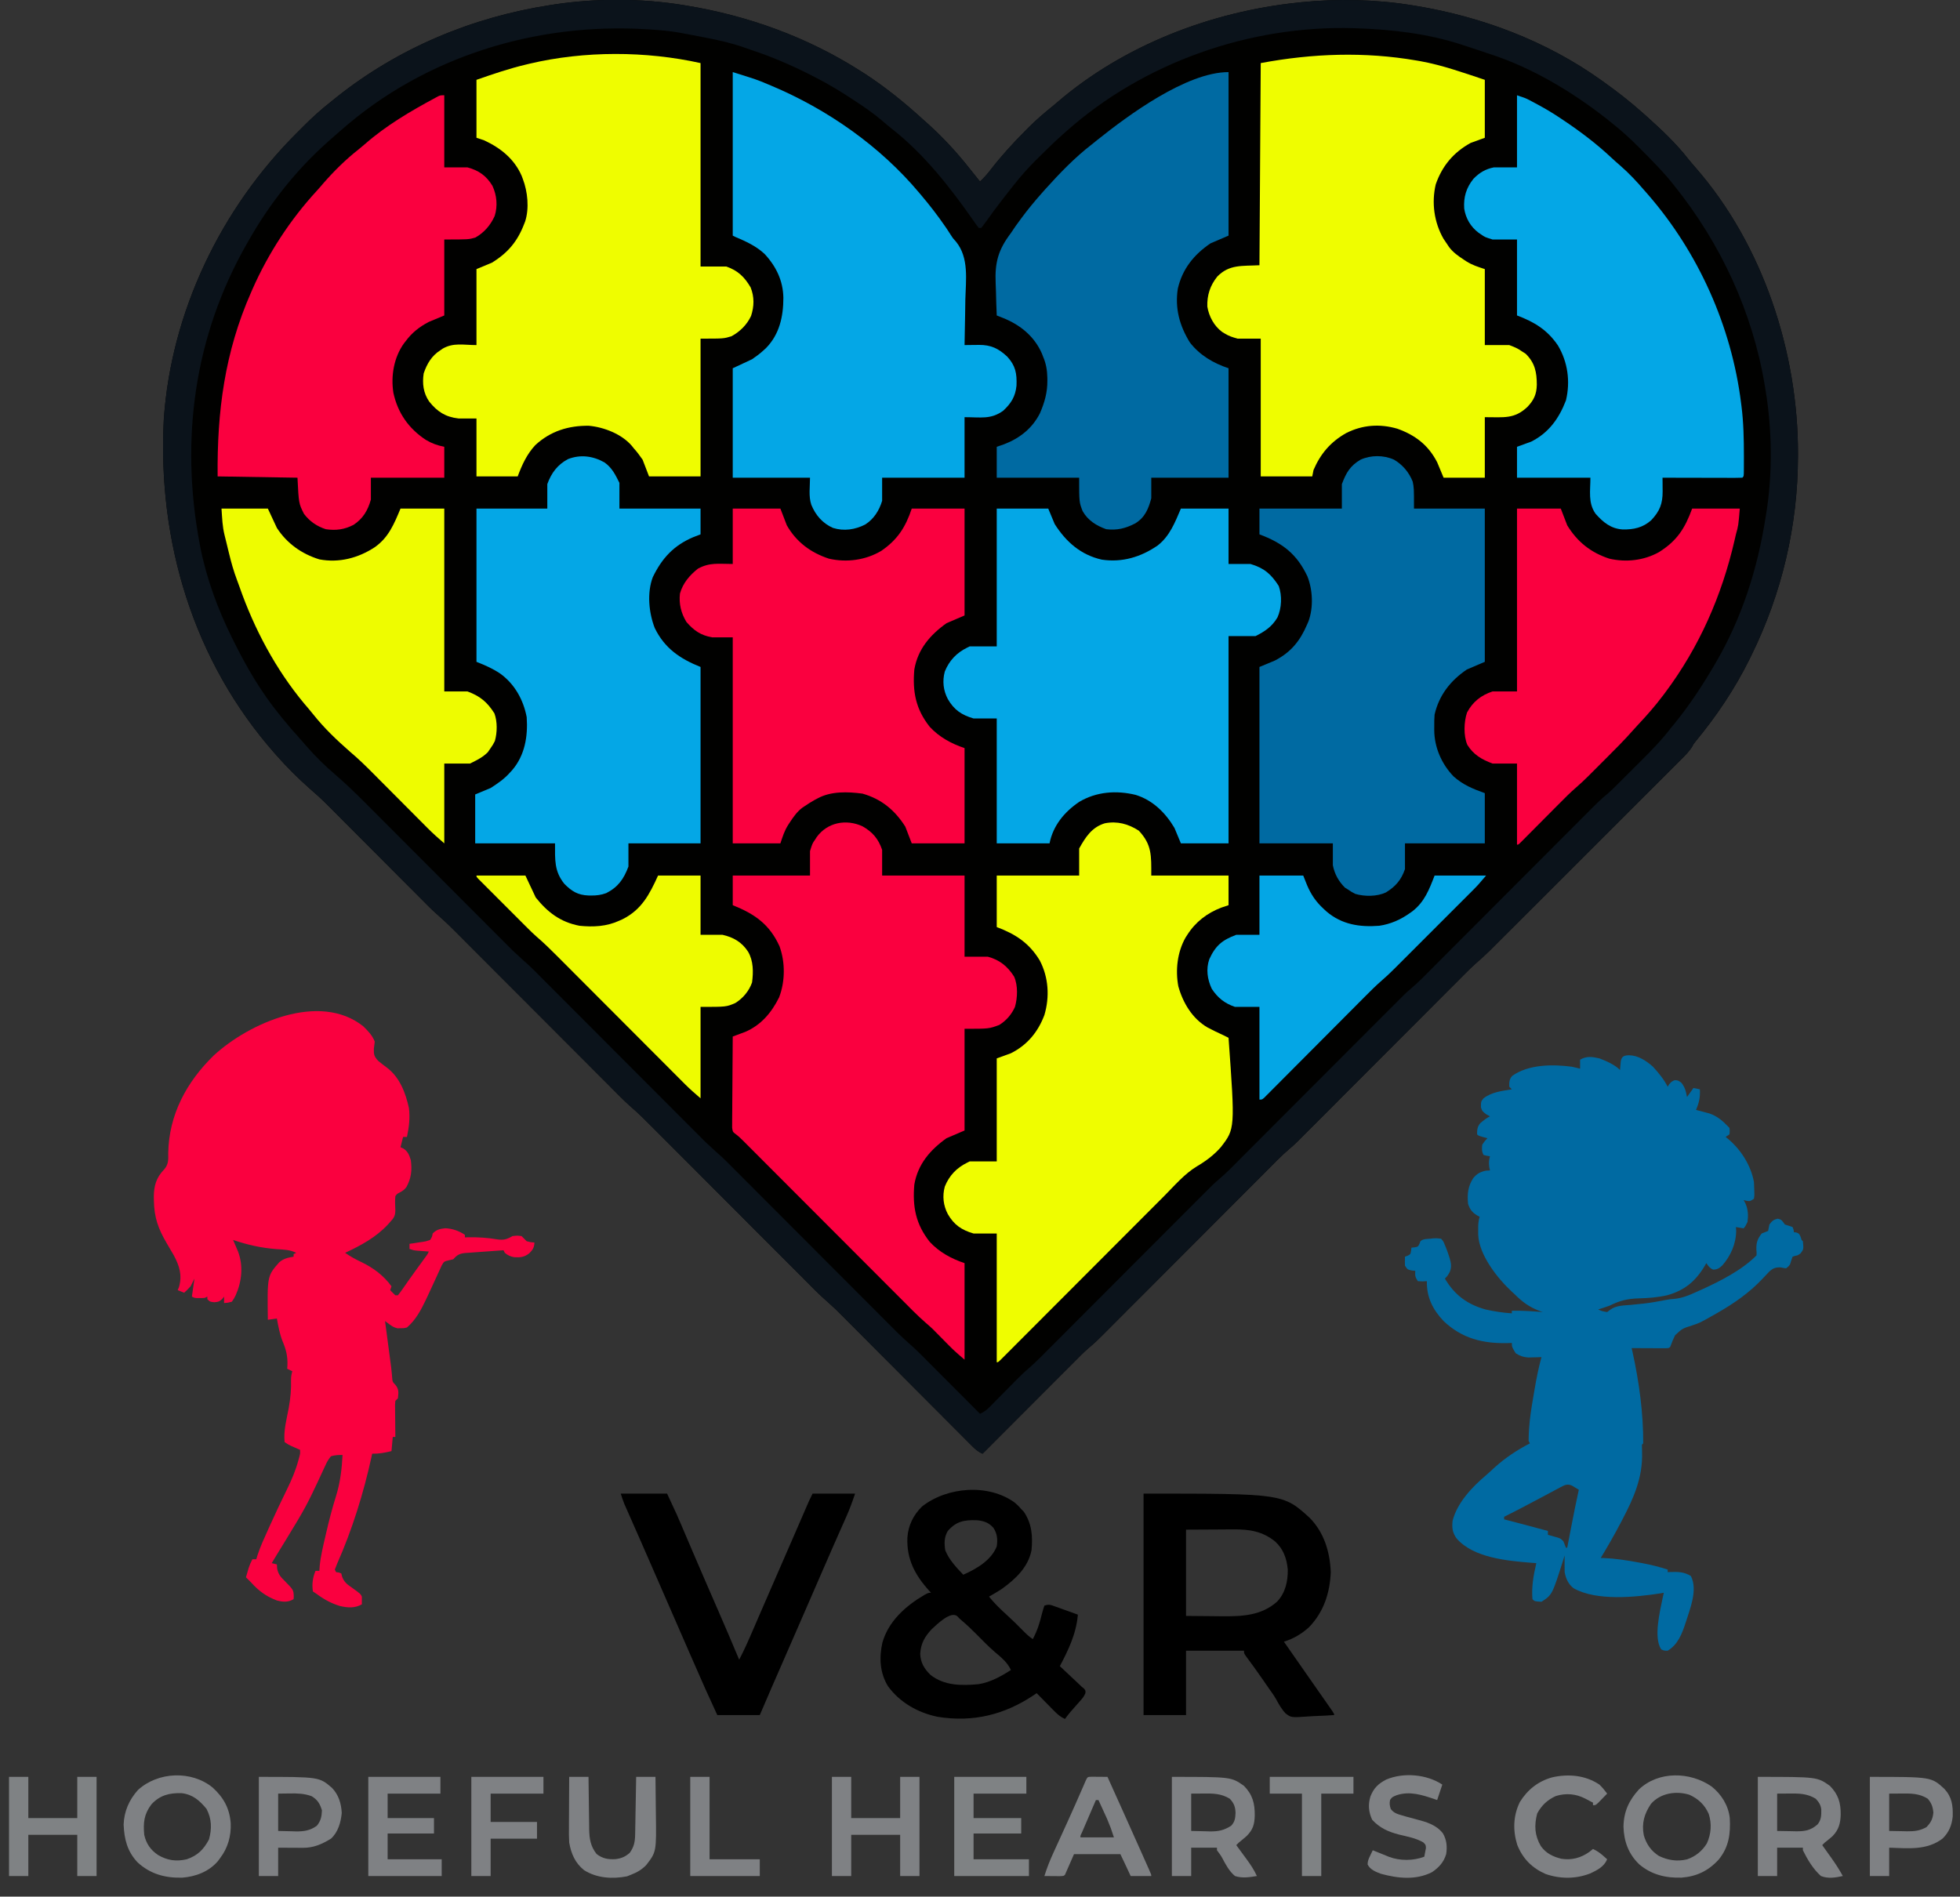 <svg xmlns="http://www.w3.org/2000/svg" width="1522" height="1473" viewBox="0 0 1522 1473" fill="none"><rect x="0" y="0" width="1522" height="1473" fill="#333333" stroke="none"/><g clip-path="url(#clip0_23_59581)"><path d="M531 4C531.671 4.109 532.341 4.219 533.032 4.331C581.021 12.208 626.868 28.808 668 55C669.102 55.696 670.204 56.392 671.34 57.109C687.59 67.667 702.711 79.945 717 93C717.913 93.808 718.825 94.617 719.766 95.449C731.895 106.298 742.937 118.215 753 131C754.52 132.896 756.041 134.792 757.562 136.688C758.709 138.125 759.855 139.562 761 141C763.985 138.196 766.581 135.322 769.062 132.063C777.395 121.259 786.444 111.355 796.062 101.688C797.427 100.309 797.427 100.309 798.819 98.904C804.907 92.843 811.291 87.358 818 82C819.039 81.125 820.074 80.245 821.102 79.356C872.715 35.012 940.708 8.966 1008 2C1008.81 1.907 1009.62 1.814 1010.45 1.719C1038.35 -1.096 1068.34 -0.509 1096 4C1097.21 4.193 1098.41 4.387 1099.66 4.586C1150.83 13.049 1200.61 31.794 1243 62C1244.11 62.791 1244.11 62.791 1245.25 63.597C1255.95 71.241 1266.21 79.225 1276 88C1276.98 88.868 1277.96 89.735 1278.96 90.629C1290.26 100.804 1301.49 111.344 1310.88 123.328C1312.79 125.741 1314.79 128.058 1316.82 130.369C1369.03 190.245 1396.32 273.643 1396.19 352.375C1396.19 353.112 1396.19 353.849 1396.18 354.609C1396.04 408.41 1383.73 460.735 1360 509C1359.34 510.346 1359.34 510.346 1358.67 511.72C1347.25 534.833 1333.02 556.031 1316.62 575.887C1314.96 577.943 1314.96 577.943 1313.8 580.218C1311.47 583.817 1308.65 586.62 1305.62 589.628C1304.97 590.281 1304.32 590.934 1303.65 591.606C1301.47 593.79 1299.28 595.967 1297.1 598.144C1295.53 599.709 1293.97 601.275 1292.41 602.841C1288.16 607.094 1283.91 611.34 1279.65 615.585C1275.2 620.031 1270.75 624.482 1266.3 628.932C1258.82 636.409 1251.34 643.882 1243.85 651.352C1236.16 659.027 1228.48 666.705 1220.8 674.387C1220.33 674.86 1219.85 675.332 1219.37 675.819C1218.89 676.291 1218.42 676.763 1217.94 677.249C1208.74 686.45 1199.53 695.647 1190.33 704.843C1187.68 707.488 1185.03 710.135 1182.39 712.781C1178.22 716.948 1174.05 721.113 1169.87 725.276C1168.35 726.8 1166.82 728.326 1165.29 729.853C1163.2 731.943 1161.11 734.031 1159.02 736.118C1158.42 736.716 1157.82 737.315 1157.21 737.932C1153.57 741.55 1149.8 744.952 1145.92 748.309C1143.11 750.789 1140.46 753.412 1137.81 756.072C1137.25 756.64 1136.68 757.209 1136.09 757.795C1134.21 759.675 1132.34 761.559 1130.46 763.443C1129.1 764.803 1127.74 766.162 1126.39 767.521C1123.47 770.435 1120.57 773.351 1117.66 776.268C1113.05 780.886 1108.44 785.5 1103.84 790.113C1094.05 799.905 1084.28 809.703 1074.5 819.5C1063.94 830.079 1053.39 840.657 1042.82 851.23C1038.25 855.812 1033.67 860.395 1029.1 864.981C1026.25 867.838 1023.4 870.692 1020.55 873.547C1019.23 874.865 1017.92 876.184 1016.6 877.505C1005.42 888.728 1005.42 888.728 1001.04 892.46C994.61 897.945 988.777 904.102 982.816 910.086C981.39 911.514 979.963 912.942 978.537 914.37C975.476 917.434 972.418 920.499 969.36 923.565C964.521 928.418 959.678 933.266 954.834 938.115C944.553 948.407 934.276 958.703 924 969C912.904 980.118 901.808 991.235 890.706 1002.35C885.896 1007.16 881.088 1011.98 876.282 1016.8C873.287 1019.8 870.29 1022.8 867.293 1025.8C865.909 1027.19 864.525 1028.57 863.143 1029.96C850.996 1042.16 850.996 1042.16 844.791 1047.44C841.282 1050.5 838.033 1053.84 834.748 1057.14C833.967 1057.92 833.185 1058.7 832.38 1059.51C829.824 1062.06 827.271 1064.62 824.719 1067.18C822.937 1068.97 821.155 1070.75 819.372 1072.53C815.177 1076.73 810.985 1080.93 806.793 1085.13C802.016 1089.92 797.237 1094.71 792.457 1099.49C782.635 1109.33 772.816 1119.16 763 1129C759.366 1127.47 757.054 1125.3 754.283 1122.52C753.824 1122.06 753.365 1121.6 752.891 1121.13C751.356 1119.59 749.828 1118.05 748.3 1116.51C747.199 1115.41 746.098 1114.31 744.997 1113.2C742.627 1110.83 740.259 1108.45 737.894 1106.08C734.15 1102.31 730.399 1098.55 726.646 1094.79C720.706 1088.84 714.77 1082.88 708.836 1076.92C698.226 1066.27 687.611 1055.62 676.991 1044.98C673.267 1041.25 669.546 1037.51 665.828 1033.77C663.505 1031.44 661.18 1029.11 658.855 1026.78C657.784 1025.7 656.713 1024.63 655.643 1023.55C649.083 1016.92 649.083 1016.92 642.168 1010.67C635.803 1005.21 630.005 999.126 624.092 993.189C622.695 991.791 621.298 990.392 619.901 988.994C616.904 985.994 613.909 982.993 610.916 979.991C606.177 975.239 601.435 970.491 596.692 965.743C585.77 954.809 574.853 943.869 563.935 932.93C553.925 922.9 543.914 912.871 533.899 902.846C529.189 898.131 524.481 893.413 519.776 888.694C516.843 885.754 513.909 882.816 510.974 879.879C509.619 878.522 508.264 877.164 506.911 875.805C501.125 869.997 495.383 864.234 489.14 858.915C483.593 853.952 478.434 848.553 473.184 843.281C471.797 841.892 470.409 840.504 469.022 839.115C466.047 836.137 463.073 833.157 460.101 830.176C455.396 825.458 450.687 820.743 445.978 816.029C435.133 805.172 424.293 794.31 413.453 783.448C403.514 773.489 393.574 763.531 383.63 753.577C378.953 748.895 374.279 744.211 369.607 739.525C366.695 736.606 363.782 733.689 360.868 730.773C359.522 729.425 358.177 728.077 356.833 726.728C348.073 717.927 348.073 717.927 338.847 709.621C335.075 706.311 331.584 702.705 328.049 699.147C327.192 698.289 326.336 697.431 325.454 696.547C323.128 694.216 320.804 691.883 318.481 689.549C316.035 687.093 313.586 684.641 311.137 682.188C304.394 675.433 297.657 668.674 290.919 661.914C284.739 655.713 278.557 649.514 272.371 643.318C269.941 640.883 267.511 638.447 265.084 636.009C262.375 633.288 259.663 630.57 256.951 627.854C256.16 627.057 255.369 626.261 254.555 625.441C249.866 620.753 245.033 616.314 240 612C231.121 604.14 222.853 595.885 215 587C214.555 586.5 214.11 585.999 213.651 585.483C150.131 513.662 122.223 420.492 127.202 325.634C132.923 242.1 171.67 161.633 230.837 102.903C232.573 101.178 234.297 99.442 236.021 97.705C242.694 91.024 249.56 84.834 257 79C258.437 77.839 259.873 76.678 261.309 75.516C309.398 37.249 366.443 13.411 427 4C428.036 3.835 429.072 3.67 430.139 3.5C462.759 -1.47 498.447 -1.374 531 4Z" fill="#010100"></path><path d="M531 4C531.671 4.109 532.341 4.219 533.032 4.331C581.021 12.208 626.868 28.808 668 55C669.102 55.696 670.204 56.392 671.34 57.109C687.59 67.667 702.711 79.945 717 93C717.913 93.808 718.825 94.617 719.766 95.449C731.895 106.298 742.937 118.215 753 131C754.52 132.896 756.041 134.792 757.562 136.688C758.709 138.125 759.855 139.562 761 141C763.985 138.196 766.581 135.322 769.062 132.063C777.395 121.259 786.444 111.355 796.062 101.688C797.427 100.309 797.427 100.309 798.819 98.904C804.907 92.843 811.291 87.358 818 82C819.039 81.125 820.074 80.245 821.102 79.356C872.715 35.012 940.708 8.966 1008 2C1008.81 1.907 1009.62 1.814 1010.45 1.719C1038.35 -1.096 1068.34 -0.509 1096 4C1097.21 4.193 1098.41 4.387 1099.66 4.586C1150.83 13.049 1200.61 31.794 1243 62C1244.11 62.791 1244.11 62.791 1245.25 63.597C1255.95 71.241 1266.21 79.225 1276 88C1276.98 88.868 1277.96 89.735 1278.96 90.629C1290.26 100.804 1301.49 111.344 1310.88 123.328C1312.79 125.741 1314.79 128.058 1316.82 130.369C1369.03 190.245 1396.32 273.643 1396.19 352.375C1396.19 353.112 1396.19 353.849 1396.18 354.609C1396.04 408.41 1383.73 460.735 1360 509C1359.34 510.346 1359.34 510.346 1358.67 511.72C1347.25 534.833 1333.02 556.031 1316.62 575.887C1314.96 577.943 1314.96 577.943 1313.8 580.218C1311.47 583.817 1308.65 586.62 1305.62 589.628C1304.97 590.281 1304.32 590.934 1303.65 591.606C1301.47 593.79 1299.28 595.967 1297.1 598.144C1295.53 599.709 1293.97 601.275 1292.41 602.841C1288.16 607.094 1283.91 611.34 1279.65 615.585C1275.2 620.031 1270.75 624.482 1266.3 628.932C1258.82 636.409 1251.34 643.882 1243.85 651.352C1236.16 659.027 1228.48 666.705 1220.8 674.387C1220.33 674.86 1219.85 675.332 1219.37 675.819C1218.89 676.291 1218.42 676.763 1217.94 677.249C1208.74 686.45 1199.53 695.647 1190.33 704.843C1187.68 707.488 1185.03 710.135 1182.39 712.781C1178.22 716.948 1174.05 721.113 1169.87 725.276C1168.35 726.8 1166.82 728.326 1165.29 729.853C1163.2 731.943 1161.11 734.031 1159.02 736.118C1158.42 736.716 1157.82 737.315 1157.21 737.932C1153.57 741.55 1149.8 744.952 1145.92 748.309C1143.11 750.789 1140.46 753.412 1137.81 756.072C1137.25 756.64 1136.68 757.209 1136.09 757.795C1134.21 759.675 1132.34 761.559 1130.46 763.443C1129.1 764.803 1127.74 766.162 1126.39 767.521C1123.47 770.435 1120.57 773.351 1117.66 776.268C1113.05 780.886 1108.44 785.5 1103.84 790.113C1094.05 799.905 1084.28 809.703 1074.5 819.5C1063.94 830.079 1053.39 840.657 1042.82 851.23C1038.25 855.812 1033.67 860.395 1029.1 864.981C1026.25 867.838 1023.4 870.692 1020.55 873.547C1019.23 874.865 1017.92 876.184 1016.6 877.505C1005.42 888.728 1005.42 888.728 1001.04 892.46C994.61 897.945 988.777 904.102 982.816 910.086C981.39 911.514 979.963 912.942 978.537 914.37C975.476 917.434 972.418 920.499 969.36 923.565C964.521 928.418 959.678 933.266 954.834 938.115C944.553 948.407 934.276 958.703 924 969C912.904 980.118 901.808 991.235 890.706 1002.35C885.896 1007.16 881.088 1011.98 876.282 1016.8C873.287 1019.8 870.29 1022.8 867.293 1025.8C865.909 1027.19 864.525 1028.57 863.143 1029.96C850.996 1042.16 850.996 1042.16 844.791 1047.44C841.282 1050.5 838.033 1053.84 834.748 1057.14C833.967 1057.92 833.185 1058.7 832.38 1059.51C829.824 1062.06 827.271 1064.62 824.719 1067.18C822.937 1068.97 821.155 1070.75 819.372 1072.53C815.177 1076.73 810.985 1080.93 806.793 1085.13C802.016 1089.92 797.237 1094.71 792.457 1099.49C782.635 1109.33 772.816 1119.16 763 1129C759.366 1127.47 757.054 1125.3 754.283 1122.52C753.824 1122.06 753.365 1121.6 752.891 1121.13C751.356 1119.59 749.828 1118.05 748.3 1116.51C747.199 1115.41 746.098 1114.31 744.997 1113.2C742.627 1110.83 740.259 1108.45 737.894 1106.08C734.15 1102.31 730.399 1098.55 726.646 1094.79C720.706 1088.84 714.77 1082.88 708.836 1076.92C698.226 1066.27 687.611 1055.62 676.991 1044.98C673.267 1041.25 669.546 1037.51 665.828 1033.77C663.505 1031.44 661.18 1029.11 658.855 1026.78C657.784 1025.7 656.713 1024.63 655.643 1023.55C649.083 1016.92 649.083 1016.92 642.168 1010.67C635.803 1005.21 630.005 999.126 624.092 993.189C622.695 991.791 621.298 990.392 619.901 988.994C616.904 985.994 613.909 982.993 610.916 979.991C606.177 975.239 601.435 970.491 596.692 965.743C585.77 954.809 574.853 943.869 563.935 932.93C553.925 922.9 543.914 912.871 533.899 902.846C529.189 898.131 524.481 893.413 519.776 888.694C516.843 885.754 513.909 882.816 510.974 879.879C509.619 878.522 508.264 877.164 506.911 875.805C501.125 869.997 495.383 864.234 489.14 858.915C483.593 853.952 478.434 848.553 473.184 843.281C471.797 841.892 470.409 840.504 469.022 839.115C466.047 836.137 463.073 833.157 460.101 830.176C455.396 825.458 450.687 820.743 445.978 816.029C435.133 805.172 424.293 794.31 413.453 783.448C403.514 773.489 393.574 763.531 383.63 753.577C378.953 748.895 374.279 744.211 369.607 739.525C366.695 736.606 363.782 733.689 360.868 730.773C359.522 729.425 358.177 728.077 356.833 726.728C348.073 717.927 348.073 717.927 338.847 709.621C335.075 706.311 331.584 702.705 328.049 699.147C327.192 698.289 326.336 697.431 325.454 696.547C323.128 694.216 320.804 691.883 318.481 689.549C316.035 687.093 313.586 684.641 311.137 682.188C304.394 675.433 297.657 668.674 290.919 661.914C284.739 655.713 278.557 649.514 272.371 643.318C269.941 640.883 267.511 638.447 265.084 636.009C262.375 633.288 259.663 630.57 256.951 627.854C256.16 627.057 255.369 626.261 254.555 625.441C249.866 620.753 245.033 616.314 240 612C231.121 604.14 222.853 595.885 215 587C214.555 586.5 214.11 585.999 213.651 585.483C150.131 513.662 122.223 420.492 127.202 325.634C132.923 242.1 171.67 161.633 230.837 102.903C232.573 101.178 234.297 99.442 236.021 97.705C242.694 91.024 249.56 84.834 257 79C258.437 77.839 259.873 76.678 261.309 75.516C309.398 37.249 366.443 13.411 427 4C428.036 3.835 429.072 3.67 430.139 3.5C462.759 -1.47 498.447 -1.374 531 4ZM265 101C264.267 101.634 263.533 102.268 262.777 102.922C260.84 104.602 258.918 106.298 257 108C256.223 108.685 255.445 109.369 254.645 110.074C230.004 131.964 209.213 158.324 193 187C192.544 187.796 192.088 188.591 191.619 189.411C150.735 261.048 139.866 341.405 155 422C155.268 423.431 155.268 423.431 155.542 424.891C160.233 448.929 169.115 473.108 180 495C180.471 495.959 180.943 496.918 181.428 497.906C191.43 518.124 202.706 537.498 217 555C218.137 556.423 218.137 556.423 219.297 557.875C223.665 563.298 228.202 568.532 232.895 573.676C234.74 575.713 236.531 577.783 238.312 579.875C244.95 587.485 252.221 594.657 259.906 601.205C268.648 608.699 276.824 616.69 284.942 624.844C286.211 626.115 287.48 627.386 288.75 628.656C291.464 631.374 294.177 634.093 296.888 636.813C301.181 641.12 305.479 645.423 309.776 649.725C318.896 658.856 328.01 667.99 337.125 677.125C346.974 686.997 356.825 696.867 366.68 706.733C370.947 711.005 375.211 715.279 379.473 719.555C382.129 722.219 384.787 724.88 387.446 727.541C388.672 728.769 389.898 729.998 391.122 731.228C398.334 738.532 398.334 738.532 405.929 745.429C412.235 750.819 417.967 756.845 423.816 762.719C425.203 764.108 426.591 765.496 427.978 766.885C430.953 769.863 433.927 772.843 436.899 775.824C441.604 780.542 446.313 785.257 451.022 789.971C461.867 800.828 472.707 811.69 483.547 822.552C493.486 832.511 503.426 842.469 513.37 852.423C518.047 857.105 522.721 861.789 527.393 866.475C530.305 869.394 533.218 872.311 536.132 875.227C537.478 876.575 538.823 877.923 540.167 879.272C547.879 887.104 547.879 887.104 556 894.5C562.287 899.859 567.991 905.87 573.816 911.719C575.203 913.108 576.591 914.496 577.978 915.885C580.953 918.863 583.927 921.843 586.899 924.824C591.604 929.542 596.313 934.257 601.022 938.971C611.867 949.828 622.707 960.69 633.547 971.552C643.486 981.511 653.426 991.469 663.37 1001.42C668.047 1006.1 672.721 1010.79 677.393 1015.47C680.305 1018.39 683.218 1021.31 686.132 1024.23C687.478 1025.57 688.823 1026.92 690.167 1028.27C699.026 1037.18 699.026 1037.18 708.358 1045.58C710.891 1047.77 713.228 1050.11 715.59 1052.48C716.088 1052.97 716.587 1053.47 717.101 1053.99C718.715 1055.6 720.326 1057.22 721.938 1058.84C723.069 1059.97 724.201 1061.11 725.333 1062.24C728.288 1065.2 731.24 1068.16 734.191 1071.12C737.213 1074.15 740.237 1077.18 743.262 1080.21C749.177 1086.14 755.09 1092.07 761 1098C763.847 1096.71 765.89 1095.35 768.081 1093.13C768.656 1092.55 769.23 1091.97 769.822 1091.38C770.432 1090.76 771.043 1090.13 771.672 1089.49C772.313 1088.84 772.954 1088.2 773.615 1087.53C775.665 1085.46 777.708 1083.39 779.75 1081.31C781.779 1079.26 783.809 1077.2 785.842 1075.15C787.105 1073.87 788.365 1072.6 789.622 1071.32C792.447 1068.46 795.3 1065.71 798.373 1063.13C804.763 1057.56 810.655 1051.47 816.633 1045.46C818 1044.1 819.368 1042.73 820.735 1041.36C823.668 1038.42 826.599 1035.48 829.529 1032.55C834.166 1027.9 838.808 1023.25 843.45 1018.6C853.303 1008.74 863.152 998.869 873 989C883.634 978.344 894.268 967.689 904.908 957.039C909.518 952.424 914.125 947.807 918.73 943.188C921.6 940.31 924.473 937.435 927.345 934.56C928.672 933.232 929.997 931.903 931.321 930.573C942.582 919.267 942.582 919.267 946.994 915.506C953.25 910.171 958.928 904.194 964.725 898.373C966.102 896.994 967.479 895.615 968.857 894.237C971.81 891.28 974.763 888.321 977.714 885.361C982.385 880.676 987.06 875.996 991.736 871.315C1001.66 861.38 1011.58 851.44 1021.5 841.5C1032.21 830.767 1042.92 820.035 1053.64 809.308C1058.28 804.66 1062.92 800.009 1067.56 795.357C1070.45 792.458 1073.35 789.562 1076.24 786.666C1077.57 785.329 1078.91 783.99 1080.24 782.65C1091.59 771.262 1091.59 771.262 1095.99 767.506C1102.28 762.144 1107.99 756.132 1113.82 750.281C1115.2 748.892 1116.59 747.504 1117.98 746.115C1120.95 743.137 1123.93 740.157 1126.9 737.176C1131.6 732.458 1136.31 727.743 1141.02 723.029C1151.02 713.023 1161.01 703.012 1171 693C1181.79 682.19 1192.58 671.381 1203.37 660.577C1208.05 655.895 1212.72 651.211 1217.39 646.525C1220.3 643.606 1223.22 640.689 1226.13 637.773C1227.48 636.425 1228.82 635.077 1230.17 633.728C1242.23 621.618 1242.23 621.618 1248.44 616.332C1250.47 614.603 1252.37 612.768 1254.25 610.892C1254.98 610.167 1255.72 609.442 1256.47 608.695C1257.23 607.935 1257.99 607.174 1258.78 606.391C1259.59 605.583 1260.4 604.776 1261.23 603.944C1262.94 602.244 1264.64 600.543 1266.34 598.841C1268.92 596.266 1271.51 593.699 1274.09 591.133C1282.18 583.068 1290.04 575.081 1297 566C1298.03 564.732 1299.07 563.467 1300.12 562.207C1311.73 547.977 1321.7 532.823 1331 517C1331.43 516.265 1331.86 515.53 1332.31 514.773C1352.68 479.813 1364.76 441.834 1371 402C1371.17 400.997 1371.33 399.994 1371.5 398.96C1376.54 367.917 1376.12 333.995 1371 303C1370.83 301.936 1370.66 300.871 1370.48 299.774C1360.98 242.406 1336.3 189.259 1300 144C1299.48 143.351 1298.96 142.702 1298.43 142.033C1291.01 132.839 1282.69 124.495 1274.37 116.125C1273.85 115.59 1273.32 115.055 1272.77 114.504C1265.85 107.533 1258.73 101.079 1251 95C1249.94 94.142 1248.88 93.284 1247.82 92.426C1220.61 71.088 1189.39 52.383 1156.38 41.772C1154.04 41.013 1151.71 40.221 1149.38 39.418C1144.94 37.889 1140.48 36.431 1136 35C1135.35 34.786 1134.69 34.573 1134.02 34.353C1108.33 26.09 1080.86 22.89 1054 22C1053.04 21.967 1052.09 21.934 1051.1 21.899C970.643 19.532 888.252 48.395 828 102C827.271 102.643 826.542 103.286 825.791 103.948C819.299 109.721 813.082 115.734 806.938 121.875C806.009 122.792 805.08 123.708 804.123 124.652C797.975 130.788 792.369 137.176 787 144C786.394 144.762 785.789 145.525 785.165 146.31C783.474 148.448 781.797 150.597 780.125 152.75C779.24 153.886 779.24 153.886 778.337 155.044C773.879 160.792 769.557 166.63 765.375 172.581C764.297 174.089 763.155 175.55 762 177C761.34 177 760.68 177 760 177C758.479 175.053 757.077 173.102 755.688 171.063C737.872 145.549 717.486 119.585 692.863 100.281C690.015 98.012 687.252 95.663 684.484 93.297C678.261 88.061 671.671 83.465 664.875 79C663.991 78.416 663.991 78.416 663.089 77.82C653.315 71.37 643.45 65.297 633 60C632.016 59.497 631.033 58.993 630.019 58.475C615.066 50.88 599.994 44.33 584.077 39.032C581.895 38.3 579.721 37.544 577.553 36.77C567.934 33.401 558.316 31.212 548.312 29.312C546.796 29.016 545.28 28.718 543.764 28.42C539.514 27.588 535.258 26.789 531 26C529.93 25.798 528.86 25.596 527.757 25.389C520.035 24.006 512.325 23.364 504.5 22.875C503.843 22.833 503.185 22.792 502.508 22.749C416.552 17.36 330.088 43.76 265 101Z" fill="#0B131B"></path><path d="M1265.06 819.562C1272.11 819.721 1278.17 823.719 1283.39 828.273C1287.68 832.871 1292.19 838.373 1295 844C1295.39 843.361 1295.78 842.721 1296.19 842.062C1298 840 1298 840 1300.37 838.938C1303 839 1303 839 1305.69 840.938C1308.53 844.704 1309.14 847.398 1310 852C1311.65 849.69 1313.3 847.38 1315 845C1316.65 845.33 1318.3 845.66 1320 846C1320.33 852.21 1319.45 856.283 1317 862C1317.94 862.242 1318.88 862.485 1319.85 862.734C1321.1 863.07 1322.34 863.405 1323.62 863.75C1324.85 864.075 1326.08 864.4 1327.35 864.734C1333.47 866.857 1337.59 870.343 1342 875C1342.33 875.33 1342.66 875.66 1343 876C1343.25 878.438 1343.25 878.438 1343 881C1342.01 881.66 1341.02 882.32 1340 883C1340.85 883.675 1340.85 883.675 1341.72 884.363C1351.8 892.758 1359.58 904.912 1362 918C1362.14 920.205 1362.22 922.415 1362.25 924.625C1362.28 925.772 1362.3 926.92 1362.33 928.102C1362.17 929.536 1362.17 929.536 1362 931C1359 933 1359 933 1356.31 932.625C1355.55 932.419 1354.79 932.213 1354 932C1354.74 933.423 1354.74 933.423 1355.5 934.875C1357.48 939.514 1357.65 944.029 1357 949C1355.5 952.125 1355.5 952.125 1354 954C1352.02 953.67 1350.04 953.34 1348 953C1348.09 954.392 1348.09 954.392 1348.19 955.812C1348.13 965.816 1343.99 975.297 1337.45 982.77C1335.1 984.967 1333.56 985.987 1330.31 986.062C1327.59 984.814 1326.69 983.412 1325 981C1324.6 981.701 1324.2 982.402 1323.79 983.125C1316.6 995.119 1308.22 1002.11 1294.7 1005.93C1287.17 1007.65 1280.01 1008.17 1272.31 1008.38C1263.85 1008.61 1257.61 1010.16 1250 1014C1247.02 1015.09 1244.02 1016.04 1241 1017C1244.18 1018.39 1244.18 1018.39 1248 1019C1248.82 1018.39 1249.63 1017.78 1250.47 1017.14C1255.13 1013.78 1260.76 1013.92 1266.31 1013.44C1268.65 1013.2 1270.99 1012.96 1273.33 1012.72C1274.47 1012.61 1275.61 1012.49 1276.78 1012.37C1282.35 1011.73 1287.82 1010.71 1293.32 1009.65C1297 1009 1297 1009 1299.04 1008.87C1306 1008.41 1311.69 1005.93 1318 1003.06C1319.1 1002.57 1320.2 1002.08 1321.33 1001.57C1336.02 994.855 1352.44 986.558 1364 975C1364.09 972.793 1364.09 972.793 1363.87 970.312C1363.77 964.941 1364.72 962.259 1368 958C1369.66 957.307 1371.32 956.635 1373 956C1373.39 954.346 1373.72 952.677 1374 951C1376.06 948.273 1377.18 947.159 1380.56 946.5C1383.76 947.155 1384.11 948.428 1386 951C1387.03 951.33 1388.06 951.66 1389.12 952C1390.07 952.33 1391.02 952.66 1392 953C1392.87 955.125 1392.87 955.125 1393 957C1393.62 957.062 1394.24 957.124 1394.87 957.188C1397 958 1397 958 1398.19 960.5C1398.46 961.325 1398.72 962.15 1399 963C1399.33 963.33 1399.66 963.66 1400 964C1400.59 970.205 1400.59 970.205 1398.25 973.375C1396 975 1396 975 1393.87 975.375C1393.26 975.581 1392.64 975.788 1392 976C1391.27 977.977 1390.61 979.981 1390 982C1388.71 983.738 1388.71 983.738 1387 985C1385.01 984.801 1385.01 984.801 1382.69 984.312C1378.69 984.185 1376.68 984.995 1373.83 987.648C1372.07 989.431 1370.37 991.259 1368.67 993.094C1358.46 1004.04 1345.98 1012.65 1333 1020C1332.42 1020.33 1331.83 1020.67 1331.23 1021.01C1319.82 1027.47 1319.82 1027.47 1313.93 1029.41C1306.42 1031.77 1306.42 1031.77 1300.76 1037C1299.3 1039.96 1298.09 1042.89 1297 1046C1296 1047 1296 1047 1293.22 1047.11C1292.01 1047.11 1290.8 1047.1 1289.56 1047.1C1288.25 1047.09 1286.95 1047.09 1285.6 1047.09C1284.21 1047.08 1282.83 1047.07 1281.44 1047.06C1280.04 1047.06 1278.65 1047.05 1277.26 1047.05C1273.84 1047.04 1270.42 1047.02 1267 1047C1267.24 1048.04 1267.48 1049.08 1267.73 1050.14C1272.78 1072.92 1276.15 1097.63 1276 1121C1275.67 1121.33 1275.34 1121.66 1275 1122C1275.02 1124.03 1275.05 1126.06 1275.12 1128.08C1275.66 1147.45 1268.72 1163.25 1259.81 1180.19C1259.25 1181.26 1258.69 1182.34 1258.11 1183.45C1253.36 1192.47 1248.31 1201.29 1243 1210C1243.77 1210.01 1244.54 1210.03 1245.33 1210.04C1254.31 1210.42 1262.98 1211.74 1271.81 1213.38C1272.96 1213.58 1274.1 1213.79 1275.28 1214.01C1282 1215.29 1288.5 1216.87 1295 1219C1295 1219.66 1295 1220.32 1295 1221C1295.71 1220.97 1296.43 1220.93 1297.16 1220.89C1303.23 1220.72 1307.76 1220.77 1313 1224C1318.6 1234.82 1312.25 1249.67 1308.9 1260.4C1306.12 1268.85 1302.97 1277.25 1295 1282C1292.25 1282 1292.25 1282 1290 1281C1283.83 1271.75 1289.07 1251.33 1291.12 1240.94C1291.41 1239.62 1291.7 1238.31 1292 1237C1291.16 1237.15 1290.33 1237.31 1289.46 1237.46C1269.95 1240.48 1239.7 1243.59 1221.93 1233.49C1217.83 1230.32 1215.95 1226.04 1215 1221C1214.93 1218.75 1214.91 1216.5 1214.94 1214.25C1214.95 1213.08 1214.96 1211.91 1214.96 1210.7C1214.98 1209.81 1214.99 1208.92 1215 1208C1214.47 1209.71 1214.47 1209.71 1213.93 1211.45C1205.32 1238.63 1205.32 1238.63 1197 1244C1191.69 1243.69 1191.69 1243.69 1190 1242C1189.18 1232.3 1190.82 1223.39 1193 1214C1191.2 1213.87 1191.2 1213.87 1189.36 1213.74C1170.73 1212.23 1144.28 1209.95 1131.19 1194.94C1127.85 1190.46 1127.36 1186.45 1128 1181C1131.63 1167.03 1143.09 1154.9 1153.89 1145.8C1156.22 1143.81 1158.44 1141.72 1160.69 1139.62C1168.92 1132.21 1178.15 1126.07 1188 1121C1187.67 1120.34 1187.34 1119.68 1187 1119C1187.02 1116.49 1187.1 1114.03 1187.26 1111.52C1187.3 1110.76 1187.35 1110.01 1187.4 1109.23C1187.94 1101.41 1189.13 1093.72 1190.47 1086C1190.88 1083.67 1191.27 1081.35 1191.65 1079.02C1193.08 1070.58 1194.74 1062.27 1197 1054C1196.06 1054.03 1195.12 1054.07 1194.15 1054.11C1192.9 1054.13 1191.66 1054.16 1190.37 1054.19C1189.15 1054.22 1187.92 1054.26 1186.65 1054.29C1182.67 1053.97 1180.35 1053.12 1177 1051C1174 1046.1 1174 1046.1 1174 1043C1172.85 1043.03 1171.7 1043.07 1170.52 1043.11C1151.38 1043.52 1135.29 1039.52 1121 1026C1112.51 1017.04 1107.76 1007.4 1108 995C1106.89 995.062 1105.77 995.124 1104.62 995.188C1103.43 995.126 1102.23 995.064 1101 995C1098.85 991.772 1098.8 990.716 1099 987C1097.58 986.845 1097.58 986.845 1096.12 986.688C1093 986 1093 986 1091 983C1090.92 980.668 1090.91 978.332 1091 976C1091.64 975.773 1092.28 975.546 1092.94 975.312C1095.27 974.147 1095.27 974.147 1095.75 971.375C1095.83 970.591 1095.91 969.807 1096 969C1096.78 968.917 1097.57 968.835 1098.37 968.75C1101.14 968.278 1101.14 968.278 1102.25 966C1102.5 965.34 1102.74 964.68 1103 964C1104.98 962.015 1108.35 962.294 1111 962C1111.71 961.921 1112.41 961.843 1113.14 961.762C1115.25 961.625 1115.25 961.625 1119 962C1120.81 964 1120.81 964 1122 967C1122.25 967.593 1122.51 968.186 1122.77 968.797C1123.6 970.843 1124.32 972.898 1125 975C1125.24 975.749 1125.49 976.498 1125.74 977.27C1126.85 981.256 1127.35 984.039 1125.75 987.938C1124 991 1124 991 1122 993C1129.49 1005.69 1139.33 1013.03 1153.59 1017C1160.34 1018.53 1167.09 1019.54 1174 1020C1174 1019.34 1174 1018.68 1174 1018C1182.04 1017.83 1189.99 1018.35 1198 1019C1197.25 1018.74 1196.5 1018.49 1195.73 1018.22C1187.54 1015.16 1182.13 1011.15 1176 1005C1175.34 1004.4 1174.67 1003.79 1173.99 1003.17C1162.78 992.736 1148.55 974.77 1147.87 958.906C1147.87 957.782 1147.87 956.658 1147.87 955.5C1147.87 954.376 1147.87 953.252 1147.87 952.094C1147.98 949.528 1148.25 947.437 1149 945C1148.24 944.588 1147.47 944.175 1146.69 943.75C1142.97 941.328 1141.4 939.188 1140 935C1139.26 927.58 1139.89 921.338 1144 915C1146.85 911.569 1149.44 910.117 1153.87 909.188C1155.42 909.095 1155.42 909.095 1157 909C1156.81 908.113 1156.63 907.226 1156.44 906.312C1156.02 903.148 1156.19 901.052 1157 898C1156.2 897.876 1155.39 897.753 1154.56 897.625C1153.72 897.419 1152.87 897.213 1152 897C1150.57 894.147 1150.69 892.165 1151 889C1153 886.125 1153 886.125 1155 884C1153.87 883.691 1152.73 883.381 1151.56 883.062C1148 882 1148 882 1147 881C1147 877.472 1147.16 874.95 1149.56 872.238C1151.93 870.202 1154.2 868.401 1157 867C1156.03 866.464 1155.06 865.928 1154.06 865.375C1151 863 1151 863 1150 860C1150 855.5 1150 855.5 1152 853C1158.4 848.091 1166.24 847.318 1174 846C1173.01 845.01 1173.01 845.01 1172 844C1171.87 840.635 1171.95 838.166 1174.29 835.57C1186.99 826.544 1205.7 826.509 1220.49 828.461C1222.68 828.889 1224.85 829.426 1227 830C1227 827.69 1227 825.38 1227 823C1232 820.061 1236.49 820.721 1242 822C1247.53 824.13 1253.8 826.795 1258 831C1258.07 830.06 1258.07 830.06 1258.15 829.102C1258.22 828.284 1258.3 827.467 1258.37 826.625C1258.44 825.813 1258.51 825.001 1258.59 824.164C1259.35 820.181 1261.39 819.673 1265.06 819.562ZM1211.78 1155.05C1210.94 1155.5 1210.1 1155.95 1209.23 1156.4C1207.88 1157.13 1207.88 1157.13 1206.5 1157.88C1205.57 1158.37 1204.64 1158.86 1203.68 1159.37C1201.75 1160.4 1199.81 1161.43 1197.88 1162.46C1193.49 1164.81 1189.09 1167.12 1184.69 1169.44C1183.55 1170.04 1183.55 1170.04 1182.39 1170.65C1177.63 1173.17 1172.83 1175.6 1168 1178C1168 1178.66 1168 1179.32 1168 1180C1168.64 1180.17 1169.28 1180.33 1169.94 1180.5C1172.9 1181.27 1175.85 1182.04 1178.81 1182.81C1179.82 1183.07 1180.82 1183.33 1181.86 1183.6C1188.58 1185.36 1195.3 1187.16 1202 1189C1202 1189.99 1202 1190.98 1202 1192C1202.7 1192.19 1203.4 1192.39 1204.12 1192.59C1205.03 1192.85 1205.94 1193.11 1206.87 1193.38C1208.23 1193.76 1208.23 1193.76 1209.62 1194.15C1212 1195 1212 1195 1214 1197C1214.71 1198.65 1215.38 1200.32 1216 1202C1216.33 1202 1216.66 1202 1217 1202C1217.25 1200.7 1217.25 1200.7 1217.5 1199.38C1218.13 1196.09 1218.77 1192.81 1219.4 1189.52C1219.67 1188.12 1219.94 1186.71 1220.21 1185.3C1222.02 1175.84 1223.94 1166.41 1226 1157C1224.91 1156.34 1223.81 1155.68 1222.69 1155C1221.77 1154.44 1221.77 1154.44 1220.82 1153.88C1217.25 1152.16 1215.03 1153.32 1211.78 1155.05Z" fill="#006AA2"></path><path d="M544 49C544 101.14 544 153.28 544 207C550.6 207 557.2 207 564 207C572.965 210.085 578.105 215.078 582.875 223.188C585.833 230.583 585.692 237.842 583.223 245.375C580.044 252.199 574.636 257.529 568.062 261.125C562 263 562 263 544 263C544 298.31 544 333.62 544 370C530.8 370 517.6 370 504 370C501.525 363.565 501.525 363.565 499 357C496.721 353.708 494.639 350.928 492 348C491.524 347.398 491.049 346.796 490.559 346.176C482.739 337.09 468.905 331.694 457.176 330.664C441.456 330.505 427.486 334.774 415.688 345.688C409.103 352.753 405.359 361.043 402 370C391.44 370 380.88 370 370 370C370 355.15 370 340.3 370 325C365.38 325 360.76 325 356 325C345.9 323.826 339.591 319.757 333.254 311.832C328.714 305.199 327.812 297.889 329 290C331.572 282.466 335.204 276.285 342 272C342.587 271.59 343.173 271.18 343.777 270.758C352.181 265.932 359.822 268 370 268C370 248.53 370 229.06 370 209C373.96 207.35 377.92 205.7 382 204C394.315 196.433 401.825 187.526 407 174C407.267 173.326 407.534 172.652 407.809 171.957C411.074 161.755 409.747 148.803 406 139C405.542 137.776 405.542 137.776 405.074 136.527C399.334 123.355 388.706 114.934 376 109C373.03 108.01 373.03 108.01 370 107C370 92.15 370 77.3 370 62C383.02 57.443 395.633 53.142 409 50C409.756 49.818 410.512 49.637 411.292 49.45C453.843 39.426 501.358 39.524 544 49Z" fill="#EFFD00"></path><path d="M1100 47C1101 47.171 1101.99 47.343 1103.02 47.519C1120.12 50.624 1136.54 56.539 1153 62C1153 76.85 1153 91.7 1153 107C1149.37 108.32 1145.74 109.64 1142 111C1128.71 118.336 1119.86 128.855 1114.89 143.199C1111.54 157.519 1113.63 172.646 1120.88 185.375C1121.89 186.932 1122.93 188.476 1124 190C1124.4 190.612 1124.81 191.225 1125.23 191.855C1128.38 196.076 1132.45 198.881 1136.81 201.75C1137.38 202.127 1137.95 202.504 1138.54 202.893C1143.37 205.936 1147.28 207.093 1153 209C1153 228.47 1153 247.94 1153 268C1159.27 268 1165.54 268 1172 268C1176.15 269.589 1178.61 270.558 1182 273C1182.93 273.598 1183.86 274.196 1184.81 274.813C1191.97 281.968 1193.35 289.048 1193.38 298.855C1193.22 306.15 1191.13 310.668 1186.13 315.988C1175.92 325.582 1168.03 324 1153 324C1153 339.51 1153 355.02 1153 371C1142.44 371 1131.88 371 1121 371C1119.35 367.04 1117.7 363.08 1116 359C1109.12 345.677 1099.12 338.011 1085.13 332.965C1071.46 328.977 1058.02 329.933 1045.32 336.355C1033.35 343.142 1025.45 352.292 1020 365C1019.67 366.65 1019.34 368.3 1019 370C1005.8 370 992.6 370 979 370C979 334.69 979 299.38 979 263C973.06 263 967.12 263 961 263C956.894 261.827 954.446 261.104 951 259C950.359 258.611 949.719 258.221 949.059 257.82C942.77 253.229 938.771 245.702 937.523 238.094C937.249 229.203 939.703 221.729 945.254 214.793C954.582 205.214 964.436 206.714 978 206C978.33 154.19 978.66 102.38 979 49C1019.1 41.481 1059.66 40.028 1100 47Z" fill="#EFFD00"></path><path d="M282 797C285.611 800.49 289.251 804.216 291 809C290.815 810.859 290.581 812.714 290.312 814.563C290.203 819.058 290.553 820.513 293.641 823.879C295.916 825.785 298.288 827.555 300.656 829.344C310.419 836.78 315.007 848.882 317.535 860.512C318.539 868.048 317.601 875.602 316 883C315.01 883 314.02 883 313 883C312.34 885.64 311.68 888.28 311 891C311.614 891.262 312.227 891.523 312.859 891.793C316.592 893.898 317.785 896.996 319 901C320.071 908.71 319.365 915.119 315.578 921.953C313.911 924.115 312.574 924.989 310.188 926.25C308.282 927.243 308.282 927.243 307 929C306.656 932.612 306.819 936.069 306.988 939.691C307.004 944.082 306.014 945.835 303 949C302.475 949.597 301.951 950.194 301.41 950.809C292.111 960.895 280.272 967.278 268 973C272.117 975.869 276.186 978.123 280.75 980.25C289.971 984.719 297.938 990.645 304 999C303.67 999.99 303.34 1000.98 303 1002C304.29 1003.38 305.627 1004.71 307 1006C307.66 1006 308.32 1006 309 1006C310.526 1004.07 311.926 1002.15 313.312 1000.13C314.202 998.851 315.093 997.578 315.984 996.305C316.465 995.616 316.945 994.927 317.439 994.218C320.834 989.393 324.325 984.637 327.796 979.868C328.329 979.133 328.861 978.398 329.41 977.641C329.886 976.986 330.362 976.332 330.852 975.657C332.062 973.994 332.062 973.994 333 972C332.169 971.939 331.337 971.879 330.48 971.816C329.394 971.733 328.307 971.649 327.188 971.563C325.569 971.441 325.569 971.441 323.918 971.316C321 971 321 971 318 970C318 968.68 318 967.36 318 966C319.132 965.841 320.264 965.683 321.43 965.52C322.912 965.285 324.393 965.049 325.875 964.813C326.995 964.661 326.995 964.661 328.137 964.506C330.591 964.147 330.591 964.147 334 963C335.505 960.589 335.505 960.589 336 958C338.747 955.042 341.725 954.307 345.707 953.926C351.238 954.105 356.433 955.956 361 959C361 959.66 361 960.32 361 961C361.813 960.977 362.627 960.954 363.465 960.93C371.203 960.808 378.509 961.25 386.136 962.552C391.106 963.287 393.706 962.485 398 960C401.625 959.563 401.625 959.563 405 960C406.374 961.291 407.709 962.626 409 964C412.145 964.803 412.145 964.803 415 965C414.889 968.761 413.66 970.746 411.062 973.313C407.252 976.361 404.097 976.701 399.309 976.402C396.327 975.883 394.317 974.944 392 973C391.67 972.34 391.34 971.68 391 971C386.087 971.331 381.176 971.685 376.266 972.062C374.596 972.187 372.926 972.305 371.255 972.417C368.851 972.578 366.449 972.763 364.047 972.953C363.302 972.998 362.557 973.043 361.789 973.089C357.063 973.493 355.071 974.447 352 978C350.841 978.272 349.682 978.544 348.488 978.824C344.782 979.691 344.782 979.691 342.918 982.957C342.317 984.231 341.741 985.517 341.188 986.813C340.864 987.508 340.541 988.204 340.207 988.92C339.5 990.446 338.803 991.977 338.115 993.511C336.108 997.99 334.027 1002.43 331.938 1006.88C331.302 1008.23 331.302 1008.23 330.655 1009.6C326.898 1017.46 322.733 1025.28 316 1031C313.668 1031.57 313.668 1031.57 311.188 1031.56C310.377 1031.58 309.566 1031.61 308.73 1031.63C305.902 1030.98 304.628 1030.16 302.329 1028.46C301.704 1028 301.079 1027.54 300.435 1027.07C299.962 1026.72 299.488 1026.36 299 1026C299.146 1027.1 299.292 1028.21 299.443 1029.35C299.99 1033.48 300.536 1037.61 301.081 1041.74C301.317 1043.52 301.552 1045.3 301.788 1047.09C302.129 1049.66 302.469 1052.23 302.809 1054.81C302.913 1055.59 303.017 1056.38 303.124 1057.19C303.224 1057.95 303.324 1058.71 303.427 1059.49C303.575 1060.6 303.575 1060.6 303.725 1061.73C303.917 1063.31 304.081 1064.9 304.224 1066.48C304.297 1067.29 304.37 1068.09 304.446 1068.91C304.533 1070 304.533 1070 304.622 1071.1C304.905 1073.29 304.905 1073.29 307.062 1075.56C309.921 1079.16 309.444 1081.49 309 1086C308.34 1086.66 307.68 1087.32 307 1088C306.721 1090.91 306.721 1090.91 306.805 1094.32C306.811 1095.58 306.818 1096.83 306.824 1098.13C306.841 1099.45 306.858 1100.77 306.875 1102.12C306.885 1103.46 306.894 1104.8 306.902 1106.14C306.926 1109.43 306.959 1112.71 307 1116C306.34 1116 305.68 1116 305 1116C304.67 1119.63 304.34 1123.26 304 1127C298.807 1128.26 294.366 1129.12 289 1129C288.816 1129.88 288.631 1130.76 288.441 1131.66C282.35 1159.54 273.497 1188.01 261.943 1214.1C261.242 1215.71 260.613 1217.35 260 1219C260.33 1219.66 260.66 1220.32 261 1221C261.639 1221.08 262.279 1221.17 262.938 1221.25C263.618 1221.5 264.299 1221.74 265 1222C265.237 1222.9 265.474 1223.79 265.719 1224.72C267.41 1229.05 269.839 1230.65 273.562 1233.25C279.904 1237.81 279.904 1237.81 281 1240C281.04 1242 281.043 1244 281 1246C275.508 1249.12 270.035 1248.69 263.996 1247.31C257.18 1245.22 251.699 1242.23 246 1238C245.01 1237.34 244.02 1236.68 243 1236C242.081 1230.5 242.846 1225.12 245 1220C245.99 1220 246.98 1220 248 1220C248.135 1218.04 248.135 1218.04 248.273 1216.04C249.048 1208.35 250.883 1200.89 252.625 1193.38C252.801 1192.6 252.978 1191.83 253.159 1191.04C255.39 1181.28 257.886 1171.68 260.875 1162.12C264.192 1151.49 265.434 1141.1 266 1130C262.868 1129.95 260.019 1130.12 257 1131C254.952 1133.54 253.921 1135.23 252.676 1138.13C252.327 1138.86 251.978 1139.59 251.619 1140.35C250.874 1141.92 250.144 1143.5 249.428 1145.09C247.547 1149.26 245.553 1153.37 243.578 1157.5C242.994 1158.73 242.994 1158.73 242.398 1159.99C239.105 1166.9 235.484 1173.54 231.562 1180.12C231.001 1181.07 230.44 1182.01 229.861 1182.98C228.253 1185.66 226.629 1188.33 225 1191C223.932 1192.76 222.864 1194.52 221.797 1196.29C219.563 1199.96 217.313 1203.63 215.053 1207.29C213.684 1209.51 212.339 1211.75 211 1214C212.32 1214.33 213.64 1214.66 215 1215C215.063 1216.04 215.126 1217.08 215.191 1218.14C216.154 1222.73 217.664 1224.4 220.938 1227.69C227.899 1234.77 227.899 1234.77 228.125 1239.75C228.084 1240.49 228.043 1241.23 228 1242C223.563 1244.54 219.848 1244.22 215 1243C206.716 1239.85 200.847 1235.56 195 1229C193.674 1227.66 192.342 1226.32 191 1225C191.454 1223.42 191.913 1221.83 192.375 1220.25C192.63 1219.37 192.885 1218.49 193.148 1217.58C193.921 1215.24 194.836 1213.17 196 1211C196.99 1211 197.98 1211 199 1211C199.373 1209.79 199.745 1208.59 200.129 1207.34C202.291 1200.87 205.125 1194.71 207.938 1188.5C208.512 1187.22 209.086 1185.95 209.66 1184.67C213.992 1175.08 218.494 1165.57 223.129 1156.12C226.621 1148.96 229.603 1141.9 231.688 1134.19C231.939 1133.27 232.19 1132.36 232.449 1131.42C233.111 1128.93 233.111 1128.93 233 1126C232.385 1125.73 231.77 1125.47 231.137 1125.2C230.328 1124.84 229.52 1124.49 228.688 1124.12C227.887 1123.78 227.086 1123.43 226.262 1123.07C224 1122 224 1122 221 1120C220.05 1111.14 222.611 1102.11 224.223 1093.42C225.521 1086.07 226.24 1079.16 225.99 1071.7C225.999 1069.25 226.281 1067.33 227 1065C225.68 1064.34 224.36 1063.68 223 1063C223.058 1062.28 223.116 1061.57 223.176 1060.83C223.511 1053.42 222.206 1048.18 219.312 1041.4C217.138 1035.76 216.095 1029.94 215 1024C212.69 1024.33 210.38 1024.66 208 1025C207.512 991.006 207.512 991.006 216.75 980.438C220.126 977.434 223.614 976.756 228 976C228 975.34 228 974.68 228 974C228.66 973.67 229.32 973.34 230 973C225.091 970.499 220.078 970.486 214.688 970.125C202.908 969.205 192.196 966.823 181 963C181.349 963.808 181.699 964.617 182.059 965.449C182.514 966.518 182.969 967.587 183.438 968.688C183.89 969.743 184.342 970.799 184.809 971.887C189.094 983.085 187.813 995.2 183 1006C181.562 1008.79 181.562 1008.79 180 1011C176.812 1011.81 176.812 1011.81 174 1012C174 1010.35 174 1008.7 174 1007C173.227 1007.99 173.227 1007.99 172.438 1009C170 1011 170 1011 166.375 1011.38C163 1011 163 1011 161 1009C161 1008.34 161 1007.68 161 1007C160.34 1007.33 159.68 1007.66 159 1008C157.125 1008.13 157.125 1008.13 155 1008.13C153.948 1008.13 153.948 1008.13 152.875 1008.13C151 1008 151 1008 149 1007C149.66 1002.38 150.32 997.76 151 993C150.01 994.98 149.02 996.96 148 999C145.312 1001.88 145.312 1001.88 143 1004C141.35 1003.34 139.7 1002.68 138 1002C138.495 1000.79 138.495 1000.79 139 999.563C141.583 990.36 139.395 983.311 135 975C133.185 971.81 131.31 968.657 129.438 965.5C122.82 954.189 119.703 945.525 119.5 932.313C119.481 931.338 119.462 930.363 119.443 929.358C119.519 920.981 121.331 914.624 127.211 908.52C130.875 904.509 130.737 900.929 130.625 895.688C131.127 865.826 144.747 840.443 165.934 819.758C193.408 794.451 248.177 770.162 282 797Z" fill="#FA003F"></path><path d="M884.312 645.125C894.57 656.098 894 664.436 894 680C913.8 680 933.6 680 954 680C954 687.59 954 695.18 954 703C952.102 703.639 950.205 704.279 948.25 704.937C937.283 709.179 928.349 716.026 922 726C921.529 726.735 921.059 727.47 920.574 728.227C914.223 739.431 912.653 753.466 915 766C918.569 778.876 925.886 791.129 937.705 797.99C941.729 800.154 945.851 802.088 950 804C951.335 804.663 952.669 805.329 954 806C959.076 876.608 959.076 876.608 948.047 890.902C942.788 896.967 936.373 901.754 929.479 905.809C919.741 911.661 911.941 920.929 903.981 928.922C902.573 930.332 901.164 931.742 899.755 933.151C896.736 936.174 893.718 939.198 890.702 942.223C885.936 947.003 881.166 951.778 876.396 956.553C866.282 966.678 856.172 976.808 846.063 986.937C835.124 997.898 824.185 1008.86 813.24 1019.81C808.493 1024.57 803.749 1029.32 799.006 1034.08C796.066 1037.02 793.125 1039.97 790.182 1042.91C788.813 1044.28 787.444 1045.66 786.076 1047.03C784.218 1048.89 782.357 1050.76 780.495 1052.62C779.947 1053.17 779.399 1053.72 778.835 1054.29C775.114 1058 775.114 1058 774 1058C774 1025 774 992 774 958C768.06 958 762.12 958 756 958C746.757 955.287 740.909 951.393 736.035 942.961C732.49 936.244 731.67 928.954 733.652 921.57C737.087 913.05 742.816 907.012 751 903C751.66 902.67 752.32 902.34 753 902C759.93 902 766.86 902 774 902C774 875.6 774 849.2 774 822C777.63 820.68 781.26 819.36 785 818C797.701 811.626 806.087 801.47 811.035 788.23C815.177 774.149 814.248 759.085 807.457 746.035C799.334 732.484 788.661 725.498 774 720C774 706.8 774 693.6 774 680C795.12 680 816.24 680 838 680C838 673.07 838 666.14 838 659C842.888 650.201 847.848 642.446 857.914 639.402C867.593 637.535 876.076 639.842 884.312 645.125Z" fill="#EFFD00"></path><path d="M669.648 641.684C677.54 646.101 682.063 651.463 685 660C685 666.6 685 673.2 685 680C706.12 680 727.24 680 749 680C749 700.79 749 721.58 749 743C754.94 743 760.88 743 767 743C776.198 745.453 782.394 750.431 787.5 758.5C790.567 765.458 790.177 774.817 788.152 782.012C785.496 787.891 781.481 792.573 776 796C768 799 768 799 749 799C749 825.07 749 851.14 749 878C744.38 879.98 739.76 881.96 735 884C722.322 893.035 712.699 904.168 710 920C708.521 937.138 711.069 950.726 721.965 964.48C729.337 972.457 738.767 977.589 749 981C749 1005.75 749 1030.5 749 1056C744.86 1052.45 741.007 1049.13 737.223 1045.29C736.379 1044.43 735.535 1043.58 734.666 1042.71C732.934 1040.95 731.202 1039.19 729.471 1037.43C728.626 1036.58 727.781 1035.73 726.91 1034.85C726.159 1034.08 725.407 1033.32 724.633 1032.54C722.69 1030.66 720.751 1028.93 718.697 1027.2C712.233 1021.55 706.265 1015.39 700.212 1009.31C698.828 1007.92 697.444 1006.54 696.06 1005.15C693.093 1002.18 690.128 999.212 687.164 996.239C682.477 991.538 677.786 986.842 673.095 982.146C663.144 972.184 653.197 962.217 643.25 952.25C632.497 941.475 621.743 930.701 610.985 919.931C606.32 915.262 601.659 910.59 596.999 905.917C594.103 903.014 591.206 900.114 588.309 897.214C586.965 895.868 585.621 894.521 584.279 893.173C582.448 891.335 580.615 889.501 578.78 887.667C577.983 886.864 577.983 886.864 577.169 886.045C575.089 883.97 573.068 882.048 570.669 880.344C569 879 569 879 568.519 875.83C568.528 874.522 568.537 873.214 568.546 871.866C568.545 871.144 568.545 870.422 568.544 869.678C568.547 867.291 568.578 864.906 568.609 862.52C568.617 860.865 568.623 859.21 568.627 857.555C568.642 853.2 568.681 848.845 568.725 844.49C568.766 840.046 568.785 835.602 568.805 831.158C568.848 822.439 568.916 813.719 569 805C569.871 804.682 570.742 804.364 571.639 804.036C572.794 803.605 573.948 803.174 575.137 802.73C576.276 802.309 577.415 801.888 578.589 801.454C590.942 796.189 599.145 786.434 604.992 774.617C609.757 762.243 609.833 747.376 605.324 734.926C597.606 717.872 585.984 709.794 569 703C569 695.41 569 687.82 569 680C588.8 680 608.6 680 629 680C629 673.73 629 667.46 629 661C630.82 655.119 630.82 655.119 633 652C633.389 651.383 633.779 650.765 634.18 650.129C642.58 638.572 657.125 635.979 669.648 641.684Z" fill="#FA003F"></path><path d="M569 56C587.606 61.814 587.606 61.814 595.938 65.312C596.867 65.699 597.797 66.086 598.755 66.485C642.365 84.791 683.531 113.52 714 150C714.447 150.528 714.894 151.055 715.354 151.599C721.875 159.323 728.03 167.226 733.75 175.562C734.244 176.28 734.738 176.998 735.247 177.738C736.277 179.264 737.277 180.812 738.25 182.375C739.985 185.104 739.985 185.104 742.373 187.701C752.559 200.207 750.009 217.373 749.618 232.552C749.525 236.555 749.485 240.557 749.439 244.561C749.344 252.375 749.191 260.187 749 268C750.24 267.982 751.48 267.964 752.757 267.945C754.398 267.93 756.039 267.916 757.68 267.902C758.903 267.883 758.903 267.883 760.151 267.863C769.426 267.804 775.475 270.651 782.203 277.043C788.611 284.022 789.715 290.031 789.348 299.477C788.517 307.894 785.207 313.252 779 319C769.428 325.935 761.6 324 749 324C749 339.51 749 355.02 749 371C727.88 371 706.76 371 685 371C685 376.94 685 382.88 685 389C682.732 396.44 678.581 403.086 671.875 407.352C664.044 411.353 655.385 412.696 646.812 410C638.691 406.389 633.284 400.074 630 392C627.784 385.352 629 378.008 629 371C609.2 371 589.4 371 569 371C569 342.95 569 314.9 569 286C573.95 283.69 578.9 281.38 584 279C587.34 276.704 590.095 274.709 593 272C593.917 271.163 593.917 271.163 594.852 270.309C605.313 259.64 608.302 245.743 608.315 231.322C608.1 218.055 602.705 206.886 593.688 197.188C587.182 191.104 579.125 187.415 571 184C570.34 183.67 569.68 183.34 569 183C569 141.09 569 99.18 569 56Z" fill="#04A7E6"></path><path d="M774 395C787.2 395 800.4 395 814 395C815.65 398.96 817.3 402.92 819 407C827.76 420.789 839.24 430.959 855.59 434.645C871.481 436.988 885.904 432.63 898.988 423.633C908.407 416.24 912.341 405.87 917 395C929.21 395 941.42 395 954 395C954 409.19 954 423.38 954 438C959.61 438 965.22 438 971 438C981.681 441.153 987.078 445.873 993 455.125C995.663 462.642 995.268 472.291 992 479.5C987.821 486.615 982.279 490.36 975 494C968.07 494 961.14 494 954 494C954 547.13 954 600.26 954 655C941.79 655 929.58 655 917 655C915.35 651.04 913.7 647.08 912 643C905.058 631.276 895.227 621.485 881.895 617.346C866.856 613.668 851.36 614.835 837.98 622.797C826.474 630.668 817.782 641.09 815 655C801.47 655 787.94 655 774 655C774 622.99 774 590.98 774 558C768.06 558 762.12 558 756 558C746.757 555.287 740.909 551.393 736.035 542.961C732.49 536.244 731.67 528.954 733.652 521.57C737.087 513.05 742.816 507.012 751 503C751.99 502.505 751.99 502.505 753 502C759.93 502 766.86 502 774 502C774 466.69 774 431.38 774 395Z" fill="#04A7E6"></path><path d="M1082.5 357C1089.2 360.933 1094.12 366.793 1097 374C1098 379 1098 379 1098 395C1116.15 395 1134.3 395 1153 395C1153 434.27 1153 473.54 1153 514C1148.38 515.98 1143.76 517.96 1139 520C1126.37 528.582 1117.45 539.899 1114 555C1113.73 558.152 1113.72 561.276 1113.75 564.438C1113.74 565.245 1113.73 566.053 1113.73 566.885C1113.77 580.348 1119.42 593.337 1128.78 603.039C1136.27 609.653 1143.47 612.535 1153 616C1153 628.87 1153 641.74 1153 655C1132.54 655 1112.08 655 1091 655C1091 661.6 1091 668.2 1091 675C1088.12 683.383 1083.75 688.441 1076.23 693.094C1069.28 696.357 1059.68 696.387 1052.43 694.238C1050.47 693.296 1048.77 692.263 1047 691C1045.7 690.196 1045.7 690.196 1044.38 689.375C1039.42 684.424 1036.37 678.833 1035 672C1035 666.39 1035 660.78 1035 655C1016.19 655 997.38 655 978 655C978 609.79 978 564.58 978 518C981.96 516.35 985.92 514.7 990 513C1002.42 506.585 1009.58 497.75 1015 485C1015.34 484.223 1015.68 483.445 1016.04 482.645C1020.01 471.894 1019.42 458.222 1015.26 447.668C1007.01 430.173 995.908 421.716 978 415C978 408.4 978 401.8 978 395C999.12 395 1020.24 395 1042 395C1042 388.73 1042 382.46 1042 376C1045.3 367.208 1048.38 361.794 1056.5 357C1064.62 353.359 1074.38 353.359 1082.5 357Z" fill="#006AA2"></path><path d="M469.434 359.156C475.309 363.377 477.803 368.606 481 375C481 381.6 481 388.2 481 395C501.79 395 522.58 395 544 395C544 401.6 544 408.2 544 415C541.339 416.021 541.339 416.021 538.625 417.062C523.27 423.483 514.04 433.473 506.895 448.293C502.326 460.412 503.821 475.83 508.391 487.664C516.02 503.477 528.12 511.648 544 518C544 563.21 544 608.42 544 655C525.52 655 507.04 655 488 655C488 660.94 488 666.88 488 673C484.4 682.63 479.964 688.979 470.738 693.652C466.769 695.083 463.296 695.54 459.125 695.5C458.423 695.494 457.721 695.487 456.998 695.48C448.707 695.189 443.856 692.162 438.188 686.375C430.341 676.557 431 667.894 431 655C410.54 655 390.08 655 369 655C369 642.46 369 629.92 369 617C372.96 615.35 376.92 613.7 381 612C386.566 608.418 391.612 604.981 396 600C396.553 599.401 397.106 598.801 397.676 598.184C407.627 586.612 410.016 571.788 409 557C406.465 543.514 399.618 531.241 388.465 523.164C382.36 519.094 377.055 516.822 370 514C370 474.73 370 435.46 370 395C388.15 395 406.3 395 425 395C425 388.73 425 382.46 425 376C428.079 367.416 432.903 360.907 441.062 356.562C450.772 352.781 460.517 354.122 469.434 359.156Z" fill="#04A7E6"></path><path d="M954 56C954 97.91 954 139.82 954 183C949.38 184.98 944.76 186.96 940 189C927.209 197.638 918.139 208.859 914.625 224.125C912.242 239.359 915.928 252.974 924 266C931.668 275.914 942.235 282.078 954 286C954 314.05 954 342.1 954 371C934.2 371 914.4 371 894 371C894 376.28 894 381.56 894 387C891.779 395.285 889.056 401.928 881.531 406.5C874.019 410.389 867.502 412.012 859 411C851.404 408.318 844.667 404.085 840.687 396.938C838 390 838 390 838 371C816.88 371 795.76 371 774 371C774 363.08 774 355.16 774 347C775.918 346.34 777.836 345.68 779.812 345C791.914 340.304 801.599 332.689 807.531 320.977C811.161 312.6 813.385 304.767 813.312 295.625C813.308 294.881 813.303 294.137 813.298 293.371C813.173 287.496 812.316 282.436 810 277C809.694 276.207 809.389 275.414 809.074 274.598C803.241 261.17 792.151 252.22 778.826 246.92C777.923 246.56 777.02 246.201 776.09 245.83C775.4 245.556 774.711 245.282 774 245C773.724 238.779 773.527 232.561 773.396 226.335C773.341 224.227 773.266 222.118 773.17 220.011C772.446 203.742 775.189 193.963 785 181C786.182 179.257 787.36 177.512 788.531 175.762C789.512 174.398 790.502 173.039 791.5 171.688C792.311 170.578 792.311 170.578 793.138 169.447C798.126 162.697 803.423 156.268 809 150C809.835 149.054 810.671 148.108 811.531 147.133C822.823 134.582 834.607 122.313 848 112C849.336 110.926 850.671 109.851 852.004 108.773C876.113 89.448 921.429 56 954 56Z" fill="#006AA2"></path><path d="M569 395C581.21 395 593.42 395 606 395C607.65 399.29 609.3 403.58 611 408C618.404 420.975 629.618 429.283 643.703 433.883C657.48 437.038 672.138 435.066 684.305 427.848C696.971 419.165 703.185 409.444 708 395C721.53 395 735.06 395 749 395C749 422.39 749 449.78 749 478C744.38 479.98 739.76 481.96 735 484C722.322 493.035 712.699 504.168 710 520C708.521 537.138 711.069 550.726 721.965 564.48C729.337 572.457 738.767 577.589 749 581C749 605.42 749 629.84 749 655C735.47 655 721.94 655 708 655C706.35 650.71 704.7 646.42 703 642C694.914 629.254 684.492 620.551 669.746 616.359C658.249 614.855 645.402 614.392 635 620C634.132 620.459 633.265 620.918 632.371 621.391C629.832 622.829 627.415 624.363 625 626C624.385 626.405 623.77 626.81 623.137 627.227C618.925 630.383 616.118 634.451 613.25 638.812C612.873 639.381 612.496 639.949 612.107 640.535C609.065 645.37 607.907 649.28 606 655C593.79 655 581.58 655 569 655C569 602.2 569 549.4 569 495C563.72 495 558.44 495 553 495C544.243 493.473 538.812 489.747 533 483C528.884 476.191 527.109 468.915 528 461C530.287 452.871 535.476 446.79 542 441.625C551.201 436.641 557.972 438 569 438C569 423.81 569 409.62 569 395Z" fill="#FA003F"></path><path d="M1178 74C1184.76 76.254 1184.76 76.254 1187.92 77.918C1188.61 78.281 1189.3 78.645 1190.01 79.019C1190.73 79.405 1191.45 79.79 1192.19 80.188C1192.94 80.591 1193.7 80.995 1194.47 81.411C1200.51 84.671 1206.31 88.163 1212 92C1212.59 92.394 1213.18 92.788 1213.79 93.194C1227.1 102.081 1239.64 111.558 1251.32 122.504C1253.59 124.619 1255.9 126.667 1258.25 128.688C1265.07 134.615 1271.14 141.138 1277 148C1277.8 148.911 1278.6 149.823 1279.43 150.762C1318.8 195.925 1344.6 253.543 1352 313C1352.15 314.181 1352.15 314.181 1352.31 315.385C1353.93 328.183 1354.18 340.932 1354.19 353.812C1354.19 355.006 1354.19 355.006 1354.19 356.223C1354.19 358.489 1354.18 360.754 1354.17 363.02C1354.17 363.71 1354.17 364.401 1354.16 365.112C1354.12 369.883 1354.12 369.883 1353 371C1351.07 371.094 1349.13 371.117 1347.2 371.114C1345.95 371.113 1344.71 371.113 1343.43 371.113C1342.07 371.108 1340.7 371.103 1339.34 371.098C1337.95 371.096 1336.56 371.094 1335.17 371.093C1331.51 371.09 1327.85 371.08 1324.19 371.069C1320.46 371.058 1316.72 371.054 1312.99 371.049C1305.66 371.038 1298.33 371.021 1291 371C1291.01 372.169 1291.02 373.338 1291.04 374.543C1291.04 376.091 1291.05 377.639 1291.06 379.188C1291.07 379.956 1291.08 380.725 1291.09 381.518C1291.13 391.16 1288.9 396.964 1282.2 404.051C1275.67 409.848 1268.56 411.332 1260.06 411.199C1250.94 410.605 1244.98 405.736 1239 399C1233.05 390.49 1235 381.362 1235 371C1216.19 371 1197.38 371 1178 371C1178 363.08 1178 355.16 1178 347C1181.63 345.68 1185.26 344.36 1189 343C1202.69 336.131 1210.58 325.012 1216 311C1219.54 296.305 1217.44 281.127 1209.75 268.25C1201.58 256.231 1191.53 250.073 1178 245C1178 225.53 1178 206.06 1178 186C1171.73 186 1165.46 186 1159 186C1153.08 184.167 1153.08 184.167 1150 182C1149.37 181.576 1148.74 181.152 1148.09 180.715C1141.96 176.051 1138.18 169.596 1137 162C1136.41 153.087 1138.56 145.876 1144.19 138.859C1148.85 134.07 1153.46 131.307 1160 130C1165.94 130 1171.88 130 1178 130C1178 111.52 1178 93.04 1178 74Z" fill="#04A7E6"></path><path d="M345 74C345 92.48 345 110.96 345 130C350.94 130 356.88 130 363 130C371.711 132.323 377.665 136.49 382.383 144.285C385.826 151.688 386.581 159.978 384.117 167.805C380.859 174.904 376.068 180.555 369.25 184.438C364 186 364 186 345 186C345 205.47 345 224.94 345 245C339.06 247.475 339.06 247.475 333 250C325.652 253.833 319.934 258.339 315 265C314.551 265.568 314.103 266.137 313.641 266.723C305.821 277.705 303.436 291.986 305.477 305.051C308.845 320.698 317.318 332.816 330.645 341.598C335.363 344.407 339.554 345.911 345 347C345 354.92 345 362.84 345 371C326.19 371 307.38 371 288 371C288 376.61 288 382.22 288 388C285.656 396.346 281.913 402.769 274.559 407.605C267.53 411.258 260.824 412.195 253 411C246.162 408.835 240.262 404.8 236 399C232 391 232 391 231 371C210.54 370.67 190.08 370.34 169 370C168.487 319.679 174.479 273.455 195 227C195.351 226.195 195.703 225.391 196.065 224.562C208.322 196.754 225.381 170.573 245.977 148.207C247.744 146.279 249.438 144.312 251.125 142.312C259.409 132.834 268.472 123.851 278.375 116.078C280.12 114.696 281.83 113.269 283.5 111.797C299.783 97.502 318.967 86.222 338 76C338.684 75.623 339.367 75.247 340.071 74.859C342 74 342 74 345 74Z" fill="#FA003F"></path><path d="M1178 395C1189.22 395 1200.44 395 1212 395C1213.65 399.29 1215.3 403.58 1217 408C1224.87 420.872 1235.34 429.202 1249.7 433.879C1262.76 436.886 1276.53 435.325 1288.25 428.812C1302.2 420.012 1308.36 410.508 1314 395C1326.21 395 1338.42 395 1351 395C1349.9 408.207 1349.9 408.207 1348 415C1347.63 416.556 1347.27 418.113 1346.92 419.672C1337.05 462.663 1319.5 502.579 1293 538C1292.54 538.618 1292.08 539.236 1291.6 539.873C1285.41 548.116 1278.71 555.763 1271.63 563.247C1270.47 564.492 1269.33 565.755 1268.21 567.029C1261.34 574.822 1254.02 582.136 1246.66 589.469C1244.44 591.69 1242.21 593.916 1239.99 596.143C1238.56 597.578 1237.12 599.014 1235.68 600.449C1235.03 601.104 1234.38 601.758 1233.71 602.432C1230.6 605.524 1227.45 608.511 1224.13 611.369C1219.28 615.561 1214.79 620.099 1210.29 624.652C1209.39 625.552 1208.49 626.453 1207.57 627.38C1204.73 630.23 1201.9 633.083 1199.06 635.938C1195.31 639.72 1191.55 643.5 1187.79 647.277C1186.92 648.152 1186.05 649.027 1185.16 649.928C1184.36 650.727 1183.57 651.525 1182.75 652.347C1182.05 653.055 1181.35 653.762 1180.62 654.491C1179 656 1179 656 1178 656C1178 635.21 1178 614.42 1178 593C1171.73 593 1165.46 593 1159 593C1150.62 589.856 1144.28 586.214 1139.44 578.5C1136.38 571.427 1136.76 560.6 1139.19 553.375C1143.64 545.076 1149.99 540.002 1159 537C1165.27 537 1171.54 537 1178 537C1178 490.14 1178 443.28 1178 395Z" fill="#FA003F"></path><path d="M172 395C183.88 395 195.76 395 208 395C210.31 399.95 212.62 404.9 215 410C222.815 422.062 234.261 430.212 248 434.438C263.256 437.326 278.176 433.427 291 425C301.773 417.424 306.016 406.961 311 395C322.22 395 333.44 395 345 395C345 441.86 345 488.72 345 537C350.94 537 356.88 537 363 537C372.912 540.706 378.362 545.249 383.938 554.062C386.312 560.505 386.141 569.014 384.273 575.539C383.33 577.525 382.292 579.224 381 581C380.278 582.052 379.556 583.104 378.812 584.188C375.271 587.729 371.461 589.8 367 592C366.34 592.33 365.68 592.66 365 593C358.4 593 351.8 593 345 593C345 613.46 345 633.92 345 655C340.481 651.127 336.175 647.315 332.008 643.106C331.454 642.55 330.9 641.995 330.33 641.423C329.14 640.229 327.951 639.034 326.763 637.838C324.877 635.939 322.987 634.043 321.097 632.148C316.403 627.441 311.716 622.729 307.028 618.018C303.059 614.028 299.087 610.041 295.113 606.057C293.263 604.201 291.416 602.342 289.57 600.482C283.884 594.772 278.18 589.183 272 584C261.638 574.926 251.772 565.563 243.199 554.758C240.925 551.905 238.561 549.145 236.188 546.375C213.994 519.688 197.371 488.363 185.952 455.691C185.313 453.885 184.655 452.085 183.978 450.293C181.447 443.583 179.553 436.844 177.875 429.875C177.624 428.855 177.372 427.836 177.113 426.785C176.621 424.779 176.136 422.771 175.659 420.761C175.259 419.086 174.847 417.413 174.411 415.747C172.645 408.679 172.544 402.623 172 395Z" fill="#EEFC00"></path><path d="M888 1160C996.359 1160 996.359 1160 1017.22 1179.02C1028.33 1190.52 1032.72 1205.36 1033.38 1221C1032.69 1237.24 1027.95 1251.89 1016.46 1263.81C1010.63 1269 1004.47 1272.72 997 1275C1004.8 1286.22 1012.6 1297.44 1020.44 1308.62C1022.11 1311.02 1023.78 1313.41 1025.46 1315.8C1026.46 1317.23 1027.47 1318.67 1028.48 1320.11C1029.78 1321.96 1031.08 1323.83 1032.38 1325.69C1033.08 1326.7 1033.79 1327.72 1034.52 1328.76C1036 1331 1036 1331 1036 1332C1031.06 1332.35 1026.12 1332.6 1021.17 1332.77C1019.49 1332.84 1017.81 1332.93 1016.14 1333.06C1002.7 1334.01 1002.7 1334.01 998.344 1330.77C995.276 1327.53 993.133 1323.78 991.032 1319.86C989.496 1317.09 987.654 1314.56 985.805 1311.99C983.835 1309.15 981.868 1306.3 979.902 1303.46C975.86 1297.63 971.729 1291.88 967.473 1286.2C966 1284 966 1284 966 1282C951.15 1282 936.3 1282 921 1282C921 1298.5 921 1315 921 1332C910.11 1332 899.22 1332 888 1332C888 1275.24 888 1218.48 888 1160ZM921 1188C921 1210.11 921 1232.22 921 1255C927.971 1255.06 934.943 1255.12 942.125 1255.19C945.379 1255.23 945.379 1255.23 948.7 1255.27C964.462 1255.39 979.49 1254.86 991.812 1243.81C998.169 1236.98 1000.12 1228.13 1000 1219C999.174 1210.42 996.654 1203.16 990.25 1197.25C980.339 1189.21 970.108 1187.68 957.621 1187.8C956.687 1187.81 955.752 1187.81 954.789 1187.81C951.339 1187.82 947.888 1187.85 944.438 1187.88C932.836 1187.94 932.836 1187.94 921 1188Z" fill="black"></path><path d="M978 680C989.22 680 1000.44 680 1012 680C1013.45 683.651 1013.45 683.651 1014.94 687.375C1018.11 694.852 1021.96 700.479 1028 706C1028.71 706.655 1029.42 707.31 1030.15 707.984C1042.09 718.091 1055.9 720.166 1071 719C1079.9 717.696 1087.73 714.204 1095 709C1095.95 708.323 1095.95 708.323 1096.92 707.633C1106.17 700.394 1109.8 690.916 1114 680C1127.2 680 1140.4 680 1154 680C1147.25 687.875 1147.25 687.875 1144.64 690.49C1144.04 691.087 1143.45 691.684 1142.84 692.299C1142.21 692.927 1141.58 693.554 1140.93 694.201C1140.25 694.883 1139.57 695.566 1138.87 696.269C1136.63 698.505 1134.4 700.737 1132.16 702.969C1130.6 704.534 1129.04 706.099 1127.47 707.664C1124.2 710.937 1120.93 714.208 1117.65 717.478C1113.47 721.654 1109.29 725.834 1105.12 730.016C1101.89 733.247 1098.66 736.476 1095.43 739.704C1093.89 741.243 1092.35 742.784 1090.81 744.325C1088.65 746.485 1086.49 748.642 1084.33 750.799C1083.7 751.427 1083.08 752.054 1082.43 752.701C1079.41 755.71 1076.34 758.606 1073.11 761.39C1068.51 765.37 1064.24 769.646 1059.95 773.965C1059.09 774.834 1058.22 775.703 1057.33 776.598C1055.46 778.472 1053.6 780.346 1051.73 782.223C1048.79 785.188 1045.83 788.149 1042.88 791.109C1034.5 799.52 1026.11 807.938 1017.74 816.36C1013.1 821.024 1008.45 825.684 1003.81 830.341C1000.87 833.285 997.937 836.233 995.007 839.185C992.766 841.441 990.517 843.69 988.27 845.941C987.458 846.762 986.645 847.584 985.808 848.43C985.068 849.168 984.328 849.907 983.565 850.668C982.599 851.639 982.599 851.639 981.614 852.63C980 854 980 854 978 854C978 830.24 978 806.48 978 782C971.73 782 965.46 782 959 782C951.01 779.278 945.692 775.066 941 768C937.554 760.713 936.384 752.622 939.066 744.949C943.921 734.327 949.111 730.083 960 726C965.94 726 971.88 726 978 726C978 710.82 978 695.64 978 680Z" fill="#04A6E5"></path><path d="M788 1167C790.875 1169.56 790.875 1169.56 793 1172C793.681 1172.7 794.361 1173.4 795.062 1174.12C801.287 1183.36 802.047 1193.2 801 1204C798.33 1217.32 788.615 1226.31 778 1234C774.728 1236.12 771.411 1238.11 768 1240C772.171 1245.24 776.865 1249.73 781.815 1254.22C786.399 1258.4 790.799 1262.73 795.129 1267.17C797.335 1269.41 799.367 1271.24 802 1273C805.51 1266.49 807.437 1260.25 809.154 1253.1C809.681 1251.04 810.331 1249.01 811 1247C814.668 1245.78 815.745 1246.37 819.324 1247.65C820.352 1248.02 821.38 1248.38 822.439 1248.76C823.511 1249.15 824.583 1249.54 825.688 1249.94C827.313 1250.52 827.313 1250.52 828.971 1251.11C831.65 1252.06 834.326 1253.03 837 1254C835.75 1268.7 829.816 1281.13 823 1294C823.499 1294.47 823.999 1294.94 824.513 1295.42C826.78 1297.55 829.046 1299.68 831.312 1301.81C832.098 1302.55 832.884 1303.29 833.693 1304.05C834.451 1304.76 835.208 1305.47 835.988 1306.21C837.033 1307.19 837.033 1307.19 838.099 1308.19C838.726 1308.79 839.354 1309.38 840 1310C840.898 1310.74 840.898 1310.74 841.813 1311.49C843 1313 843 1313 842.851 1314.98C841.938 1317.15 840.939 1318.56 839.383 1320.31C838.858 1320.91 838.334 1321.51 837.793 1322.13C837.243 1322.75 836.692 1323.37 836.125 1324C835.043 1325.23 833.962 1326.46 832.883 1327.69C832.379 1328.26 831.875 1328.83 831.356 1329.42C829.813 1331.22 828.377 1333.07 827 1335C823.534 1333.51 821.31 1331.54 818.672 1328.87C817.473 1327.66 817.473 1327.66 816.25 1326.43C815.012 1325.16 815.012 1325.16 813.75 1323.87C812.91 1323.03 812.069 1322.18 811.203 1321.3C809.131 1319.2 807.063 1317.1 805 1315C804.434 1315.39 803.867 1315.77 803.284 1316.17C780.357 1331.63 755.936 1337.84 728.094 1333.35C712.821 1330.18 698.83 1322.31 689.562 1309.62C683.209 1299.24 682.594 1287.49 685.187 1275.81C689.902 1259.1 703.188 1247.31 717.773 1238.71C721 1237 721 1237 723 1237C722.576 1236.55 722.152 1236.1 721.715 1235.64C710.491 1223.33 703.915 1210.88 704.621 1194.09C705.316 1184.63 709.236 1176.64 716 1170C735.554 1154.64 767.539 1152.12 788 1167ZM736 1189C733.123 1193.77 733.195 1198.59 734 1204C736.999 1211.41 742.556 1217.28 748 1223C758.156 1218.51 769.703 1211.87 774 1201C774.837 1195.74 774.384 1190.97 771.363 1186.51C767.631 1182.38 763.845 1181.17 758.355 1180.66C748.641 1180.43 742.621 1181.46 736 1189ZM723.473 1265.32C718.032 1271.14 715.015 1276.5 714.562 1284.5C714.854 1291.28 717.713 1296.06 722.5 1300.75C733.28 1309.33 746.856 1309.21 760 1308C769.373 1306.38 777.061 1302.09 785 1297C782.344 1291.08 777.367 1287.13 772.5 1283C767.575 1278.77 763.082 1274.11 758.517 1269.5C754.644 1265.6 750.729 1261.83 746.516 1258.3C745 1257 745 1257 743.484 1255.33C738.371 1250.75 727.426 1261.69 723.473 1265.32Z" fill="black"></path><path d="M370 680C382.54 680 395.08 680 408 680C410.64 685.61 413.28 691.22 416 697C425.216 708.549 435.241 716.177 450 719C460.748 720.08 471.1 719.588 481 715C481.784 714.649 482.567 714.299 483.375 713.938C498.233 706.508 504.32 694.697 511 680C521.89 680 532.78 680 544 680C544 695.18 544 710.36 544 726C549.61 726 555.22 726 561 726C569.497 727.888 576.163 731.745 580.938 739.188C585.105 746.349 585.053 754.922 584 763C581.679 769.649 576.976 775.261 571 779C564 782 564 782 544 782C544 805.43 544 828.86 544 853C539.762 849.368 535.791 845.915 531.884 841.998C531.418 841.532 530.952 841.066 530.472 840.586C528.935 839.048 527.401 837.507 525.867 835.965C524.756 834.852 523.645 833.74 522.534 832.627C520.152 830.242 517.771 827.855 515.392 825.467C511.624 821.686 507.852 817.908 504.08 814.131C495.391 805.43 486.708 796.725 478.024 788.019C470.064 780.039 462.103 772.059 454.138 764.084C450.394 760.335 446.652 756.584 442.912 752.83C440.579 750.489 438.243 748.15 435.907 745.812C434.83 744.734 433.755 743.654 432.68 742.574C427.497 737.365 422.282 732.254 416.698 727.47C414.353 725.44 412.155 723.282 409.961 721.09C409.061 720.193 408.16 719.296 407.233 718.372C406.28 717.417 405.327 716.463 404.375 715.508C403.378 714.511 402.38 713.515 401.383 712.518C399.31 710.447 397.24 708.375 395.17 706.301C392.513 703.637 389.851 700.979 387.187 698.321C385.135 696.273 383.086 694.222 381.037 692.17C380.055 691.188 379.073 690.206 378.089 689.226C376.725 687.864 375.364 686.499 374.004 685.133C373.229 684.357 372.453 683.581 371.655 682.782C370 681 370 681 370 680Z" fill="#EEFC00"></path><path d="M482 1160C493.88 1160 505.76 1160 518 1160C526.024 1177.19 526.024 1177.19 528.812 1183.79C529.14 1184.56 529.467 1185.32 529.804 1186.11C530.506 1187.76 531.207 1189.41 531.907 1191.05C533.846 1195.62 535.794 1200.17 537.742 1204.73C538.157 1205.7 538.572 1206.67 539 1207.67C545.279 1222.35 551.66 1236.98 558.031 1251.61C563.438 1264.04 568.777 1276.49 574 1289C577.926 1281.41 581.386 1273.67 584.75 1265.81C585.608 1263.82 586.467 1261.83 587.327 1259.83C587.935 1258.42 588.543 1257.01 589.151 1255.6C592.762 1247.22 596.413 1238.86 600.062 1230.5C604.871 1219.48 609.673 1208.46 614.461 1197.43C615.381 1195.31 616.302 1193.19 617.222 1191.07C618.573 1187.96 619.924 1184.84 621.273 1181.73C622.524 1178.85 623.775 1175.96 625.027 1173.08C625.401 1172.22 625.774 1171.36 626.158 1170.47C626.504 1169.67 626.85 1168.88 627.207 1168.06C627.506 1167.37 627.806 1166.68 628.115 1165.96C629.022 1163.95 630.012 1161.98 631 1160C641.89 1160 652.78 1160 664 1160C661.957 1166.13 659.844 1171.93 657.227 1177.79C656.867 1178.61 656.507 1179.42 656.136 1180.26C655.368 1182 654.598 1183.74 653.826 1185.48C652.189 1189.17 650.561 1192.86 648.933 1196.55C648.111 1198.41 647.289 1200.28 646.466 1202.14C643.089 1209.79 639.752 1217.45 636.438 1225.12C635.4 1227.52 634.362 1229.92 633.324 1232.32C633.062 1232.93 632.8 1233.54 632.529 1234.16C628.952 1242.43 625.35 1250.68 621.75 1258.94C621.396 1259.75 621.042 1260.56 620.677 1261.4C617.345 1269.04 614.013 1276.68 610.68 1284.32C608.759 1288.72 606.838 1293.13 604.917 1297.53C603.848 1299.98 602.778 1302.43 601.708 1304.88C601.041 1306.41 600.374 1307.94 599.707 1309.47C599.42 1310.13 599.133 1310.79 598.838 1311.46C595.86 1318.3 592.936 1325.15 590 1332C579.11 1332 568.22 1332 557 1332C550.603 1318.18 544.358 1304.32 538.331 1290.34C533.604 1279.37 528.808 1268.43 524 1257.5C518.293 1244.52 512.615 1231.53 506.997 1218.52C503.783 1211.08 500.536 1203.66 497.27 1196.25C496.86 1195.32 496.45 1194.39 496.028 1193.43C493.994 1188.81 491.956 1184.19 489.914 1179.58C489.168 1177.89 488.422 1176.19 487.676 1174.5C487.334 1173.73 486.992 1172.96 486.639 1172.17C486.32 1171.44 486.002 1170.72 485.673 1169.97C485.259 1169.03 485.259 1169.03 484.836 1168.08C483.77 1165.43 482.902 1162.71 482 1160Z" fill="black"></path><path d="M165.156 1388.31C173.648 1396.08 178.223 1404.34 179.156 1415.94C179.581 1425.82 176.984 1435.12 171 1443C170.392 1443.82 169.783 1444.65 169.156 1445.5C162.159 1453.62 152.034 1457.43 141.582 1458.28C128.283 1458.64 116.628 1455.47 106.75 1446.31C98.816 1437.81 96.492 1428.49 96 1417C96.384 1406.73 100.262 1397.84 107.125 1390.19C122.709 1375.91 148.772 1374.88 165.156 1388.31ZM117.562 1401.37C111.824 1408.98 111.138 1415.58 112 1425C113.523 1431.9 116.937 1436.77 122.75 1440.69C129.984 1444.92 136.797 1445.88 145 1444C153.579 1441.06 158.089 1436.41 162.312 1428.56C164.57 1420.15 164.444 1412.7 160.375 1404.87C154.88 1398.22 149.739 1393.69 140.922 1392.63C131.431 1392.43 124.151 1394.22 117.562 1401.37Z" fill="#7F8184"></path><path d="M1329.19 1387.53C1336.78 1393.63 1342.13 1402.18 1343.22 1411.97C1343.91 1424.11 1342.55 1434.51 1334.63 1444.22C1326.6 1452.98 1317.6 1457.31 1305.77 1458.26C1293.59 1458.66 1282.44 1455.97 1273 1448C1264.6 1440 1261 1430.09 1260.69 1418.63C1260.9 1407.03 1264.87 1398.3 1272.62 1389.81C1287.87 1375.22 1312.59 1375.93 1329.19 1387.53ZM1282 1401C1276.89 1408.59 1274.68 1416.08 1276.43 1425.23C1278.35 1432.09 1282.07 1437.48 1288.11 1441.35C1295.14 1444.81 1302.41 1445.89 1310.06 1444.06C1316.66 1441.76 1321.79 1437.6 1325.45 1431.64C1328.77 1424.32 1329.35 1416.43 1326.88 1408.75C1323.73 1401.66 1318.89 1397.1 1311.85 1393.88C1301.47 1390.68 1289.35 1392.57 1282 1401Z" fill="#7F8184"></path><path d="M910 1380C956.116 1380 956.116 1380 966 1387C972.702 1393.87 974.421 1400.58 974.361 1409.97C974.177 1416.93 972.94 1421.09 968.023 1425.96C966.063 1427.71 964.051 1429.36 962 1431C961.34 1431.66 960.68 1432.32 960 1433C960.378 1433.51 960.756 1434.03 961.146 1434.56C962.873 1436.91 964.593 1439.27 966.312 1441.62C966.907 1442.43 967.502 1443.24 968.115 1444.07C971.157 1448.26 973.883 1452.28 976 1457C970.349 1457.95 964.538 1458.88 959 1457C954.457 1453.27 951.721 1447.94 949.005 1442.82C947.851 1440.73 946.434 1438.91 945 1437C945 1436.34 945 1435.68 945 1435C938.4 1435 931.8 1435 925 1435C925 1442.26 925 1449.52 925 1457C920.05 1457 915.1 1457 910 1457C910 1431.59 910 1406.18 910 1380ZM925 1393C925 1402.57 925 1412.14 925 1422C930.445 1422.12 930.445 1422.12 936 1422.25C937.128 1422.29 938.256 1422.32 939.418 1422.36C946.106 1422.43 950.311 1421.57 956 1418C958.911 1414.91 959.234 1412.17 959.438 1408.06C959.275 1403.32 958.301 1400.56 955 1397C948.253 1392.84 941.867 1392.86 934.188 1392.94C931.156 1392.96 928.124 1392.98 925 1393Z" fill="#7F8184"></path><path d="M1365 1380C1411.12 1380 1411.12 1380 1421 1387C1427.5 1393.66 1429.42 1400.03 1429.36 1409.26C1429.17 1416.11 1427.84 1421.08 1423.02 1426.03C1421.07 1427.77 1419.06 1429.39 1417 1431C1416.34 1431.66 1415.68 1432.32 1415 1433C1415.34 1433.48 1415.69 1433.96 1416.04 1434.45C1417.61 1436.65 1419.18 1438.86 1420.75 1441.06C1421.29 1441.81 1421.83 1442.57 1422.38 1443.34C1425.53 1447.77 1428.39 1452.23 1431 1457C1425.28 1458.25 1419.58 1459.24 1414 1457C1408.01 1451.69 1403.52 1444.15 1400 1437C1400 1436.34 1400 1435.68 1400 1435C1393.4 1435 1386.8 1435 1380 1435C1380 1442.26 1380 1449.52 1380 1457C1375.05 1457 1370.1 1457 1365 1457C1365 1431.59 1365 1406.18 1365 1380ZM1380 1393C1380 1402.57 1380 1412.14 1380 1422C1383.67 1422.06 1387.34 1422.12 1391.12 1422.19C1392.27 1422.21 1393.42 1422.24 1394.6 1422.27C1401.48 1422.33 1405.96 1421.63 1411.31 1417C1414.34 1413.41 1414.34 1409.78 1414.28 1405.29C1413.84 1401.66 1412.42 1399.67 1410 1397C1403.25 1392.84 1396.87 1392.86 1389.19 1392.94C1386.16 1392.96 1383.12 1392.98 1380 1393Z" fill="#7F8184"></path><path d="M646 1380C650.95 1380 655.9 1380 661 1380C661 1390.56 661 1401.12 661 1412C673.54 1412 686.08 1412 699 1412C699 1401.44 699 1390.88 699 1380C703.95 1380 708.9 1380 714 1380C714 1405.41 714 1430.82 714 1457C709.05 1457 704.1 1457 699 1457C699 1446.44 699 1435.88 699 1425C686.46 1425 673.92 1425 661 1425C661 1435.56 661 1446.12 661 1457C656.05 1457 651.1 1457 646 1457C646 1431.59 646 1406.18 646 1380Z" fill="#7F8184"></path><path d="M7 1380C11.95 1380 16.9 1380 22 1380C22 1390.56 22 1401.12 22 1412C34.54 1412 47.08 1412 60 1412C60 1401.44 60 1390.88 60 1380C64.95 1380 69.9 1380 75 1380C75 1405.41 75 1430.82 75 1457C70.05 1457 65.1 1457 60 1457C60 1446.44 60 1435.88 60 1425C47.46 1425 34.92 1425 22 1425C22 1435.56 22 1446.12 22 1457C17.05 1457 12.1 1457 7 1457C7 1431.59 7 1406.18 7 1380Z" fill="#7F8284"></path><path d="M741 1380C759.48 1380 777.96 1380 797 1380C797 1384.29 797 1388.58 797 1393C783.47 1393 769.94 1393 756 1393C756 1399.27 756 1405.54 756 1412C768.21 1412 780.42 1412 793 1412C793 1415.96 793 1419.92 793 1424C780.79 1424 768.58 1424 756 1424C756 1430.6 756 1437.2 756 1444C770.19 1444 784.38 1444 799 1444C799 1448.29 799 1452.58 799 1457C779.86 1457 760.72 1457 741 1457C741 1431.59 741 1406.18 741 1380Z" fill="#7F8284"></path><path d="M286 1380C304.48 1380 322.96 1380 342 1380C342 1384.29 342 1388.58 342 1393C328.47 1393 314.94 1393 301 1393C301 1399.27 301 1405.54 301 1412C312.88 1412 324.76 1412 337 1412C337 1415.96 337 1419.92 337 1424C325.12 1424 313.24 1424 301 1424C301 1430.6 301 1437.2 301 1444C314.86 1444 328.72 1444 343 1444C343 1448.29 343 1452.58 343 1457C324.19 1457 305.38 1457 286 1457C286 1431.59 286 1406.18 286 1380Z" fill="#7F8184"></path><path d="M1452 1380C1499.7 1380 1499.7 1380 1509.81 1389.25C1515.75 1395.67 1516.59 1402.15 1516.34 1410.75C1515.62 1417.64 1513.48 1422.98 1508.5 1427.88C1496.21 1437.28 1481.69 1435.41 1467 1435C1467 1442.26 1467 1449.52 1467 1457C1462.05 1457 1457.1 1457 1452 1457C1452 1431.59 1452 1406.18 1452 1380ZM1467 1393C1467 1402.57 1467 1412.14 1467 1422C1472.23 1422.09 1472.23 1422.09 1477.56 1422.19C1478.65 1422.21 1479.73 1422.24 1480.85 1422.27C1486.7 1422.32 1490.86 1421.88 1496 1419C1499.43 1415.39 1500.83 1412.73 1501.31 1407.75C1500.94 1403.28 1499.88 1400.42 1497 1397C1490.35 1392.76 1483.81 1392.86 1476.19 1392.94C1473.16 1392.96 1470.12 1392.98 1467 1393Z" fill="#7F8184"></path><path d="M201 1380C247.875 1380 247.875 1380 257.777 1388.53C262.941 1393.88 265.024 1400.71 265.375 1408.06C264.683 1415.33 262.544 1422.93 257 1428C249.83 1432.35 243.536 1435.14 235.141 1435.1C234.026 1435.09 232.911 1435.09 231.762 1435.09C230.603 1435.08 229.444 1435.07 228.25 1435.06C227.076 1435.06 225.901 1435.05 224.691 1435.05C221.794 1435.04 218.897 1435.02 216 1435C216 1442.26 216 1449.52 216 1457C211.05 1457 206.1 1457 201 1457C201 1431.59 201 1406.18 201 1380ZM216 1393C216 1402.57 216 1412.14 216 1422C219.465 1422.08 222.93 1422.17 226.5 1422.25C227.576 1422.29 228.651 1422.32 229.76 1422.36C236.023 1422.43 240.817 1421.69 246 1418C249.082 1414.32 249.836 1410.76 250 1406C248.421 1400.82 246.629 1397.84 242 1395C236.26 1392.93 231.121 1392.76 225.062 1392.88C220.577 1392.94 220.577 1392.94 216 1393Z" fill="#7F8184"></path><path d="M848.379 1379.9C849.773 1379.91 851.168 1379.92 852.562 1379.94C853.629 1379.94 853.629 1379.94 854.717 1379.95C856.478 1379.96 858.239 1379.98 860 1380C868.722 1399.34 877.436 1418.68 886.065 1438.06C886.772 1439.64 887.48 1441.23 888.188 1442.82C889.171 1445.02 890.153 1447.23 891.133 1449.43C891.426 1450.09 891.719 1450.74 892.02 1451.42C894 1455.89 894 1455.89 894 1457C888.72 1457 883.44 1457 878 1457C877.506 1455.94 877.013 1454.88 876.504 1453.79C875.857 1452.4 875.21 1451.01 874.562 1449.62C874.237 1448.93 873.912 1448.23 873.576 1447.51C871.822 1443.74 871.822 1443.74 870 1440C858.12 1440 846.24 1440 834 1440C831.69 1445.28 829.38 1450.56 827 1456C826 1457 826 1457 822.621 1457.1C821.227 1457.09 819.832 1457.08 818.438 1457.06C817.727 1457.06 817.016 1457.05 816.283 1457.05C814.522 1457.04 812.761 1457.02 811 1457C812.957 1450.73 815.315 1444.78 818.062 1438.81C818.645 1437.53 818.645 1437.53 819.239 1436.23C820.489 1433.48 821.744 1430.74 823 1428C824.718 1424.23 826.434 1420.46 828.148 1416.69C828.569 1415.77 828.989 1414.84 829.422 1413.89C833.354 1405.25 837.188 1396.56 840.965 1387.85C841.361 1386.94 841.756 1386.03 842.164 1385.09C842.499 1384.32 842.833 1383.54 843.178 1382.74C844.616 1379.69 844.668 1380.01 848.379 1379.9ZM851 1398C849.289 1401.97 847.58 1405.94 845.873 1409.91C845.292 1411.26 844.71 1412.61 844.127 1413.96C843.291 1415.9 842.458 1417.84 841.625 1419.78C841.122 1420.95 840.62 1422.11 840.102 1423.32C838.937 1425.67 838.937 1425.67 839 1427C847.58 1427 856.16 1427 865 1427C862.61 1419.72 862.61 1419.72 859.738 1412.75C859.342 1411.87 858.946 1411 858.537 1410.1C857.931 1408.78 857.931 1408.78 857.312 1407.44C856.897 1406.52 856.481 1405.61 856.053 1404.67C855.039 1402.44 854.022 1400.22 853 1398C852.34 1398 851.68 1398 851 1398Z" fill="#7F8184"></path><path d="M442 1380C446.95 1380 451.9 1380 457 1380C457.015 1381.44 457.029 1382.88 457.044 1384.37C457.102 1389.75 457.18 1395.12 457.262 1400.5C457.296 1402.82 457.324 1405.14 457.346 1407.46C457.38 1410.81 457.432 1414.15 457.488 1417.5C457.495 1418.53 457.501 1419.56 457.508 1420.62C457.657 1428.04 458.551 1433.87 463.25 1439.88C467.955 1443.51 472.242 1444.22 478.062 1443.88C482.588 1443.28 485.512 1442.06 489 1439C492.306 1434.44 493.107 1430.5 493.205 1424.96C493.225 1423.96 493.245 1422.95 493.266 1421.92C493.282 1420.85 493.299 1419.78 493.316 1418.67C493.337 1417.57 493.358 1416.46 493.379 1415.33C493.445 1411.8 493.504 1408.28 493.562 1404.75C493.606 1402.36 493.649 1399.97 493.693 1397.58C493.8 1391.72 493.902 1385.86 494 1380C498.95 1380 503.9 1380 509 1380C509.1 1387.03 509.172 1394.05 509.22 1401.08C509.24 1403.46 509.267 1405.85 509.302 1408.23C509.729 1438.23 509.729 1438.23 501.75 1448.56C498.266 1452.1 494.613 1454.24 490 1456C488.969 1456.41 487.937 1456.82 486.875 1457.25C475.57 1459.44 463.491 1458.72 453.551 1452.46C446.579 1446.83 443.539 1439.71 442 1431C441.74 1427.02 441.766 1423.05 441.805 1419.06C441.808 1417.94 441.81 1416.82 441.813 1415.67C441.824 1412.11 441.849 1408.56 441.875 1405C441.885 1402.58 441.894 1400.16 441.902 1397.74C441.924 1391.83 441.959 1385.91 442 1380Z" fill="#7F8184"></path><path d="M1120 1386C1118.67 1390 1117.33 1394 1116 1398C1115.44 1397.81 1114.89 1397.61 1114.31 1397.41C1104.46 1394.05 1094.84 1390.82 1084.5 1394.25C1081.05 1395.68 1081.05 1395.68 1079.44 1397.88C1078.87 1400.62 1079.11 1402.34 1080 1405C1082.43 1408.13 1085.07 1408.86 1088.81 1409.94C1089.97 1410.28 1091.13 1410.62 1092.32 1410.97C1094.75 1411.65 1097.2 1412.31 1099.65 1412.93C1107.62 1415.02 1115.14 1417.12 1120.43 1423.81C1123.42 1428.94 1123.9 1434.19 1123 1440C1121.13 1446.24 1117.35 1450.41 1112 1454C1099.45 1460.39 1085.46 1458.86 1072.34 1455.27C1068.22 1453.71 1064.09 1452.14 1062 1448.05C1062 1445.37 1062.77 1443.65 1063.94 1441.25C1064.32 1440.45 1064.7 1439.65 1065.09 1438.83C1065.39 1438.22 1065.69 1437.62 1066 1437C1068.52 1438 1071.03 1439.01 1073.54 1440.04C1074.37 1440.37 1075.2 1440.71 1076.06 1441.06C1076.9 1441.4 1077.74 1441.75 1078.6 1442.1C1087.16 1445.31 1097.45 1445.26 1106 1442C1106.3 1440.59 1106.57 1439.17 1106.81 1437.75C1106.96 1436.96 1107.11 1436.17 1107.27 1435.36C1107.2 1432.86 1107.2 1432.86 1105.28 1430.91C1099.48 1427.53 1092.91 1426.39 1086.43 1424.82C1078.06 1422.65 1071.39 1419.73 1065.5 1413.25C1062.73 1407.25 1062.26 1401.53 1064.19 1395.19C1066.76 1388.69 1070.31 1385.24 1076.47 1382.07C1089.85 1376.39 1107.92 1377.95 1120 1386Z" fill="#7F8184"></path><path d="M1242 1386C1244.3 1388.21 1246.08 1390.43 1248 1393C1246.55 1394.51 1245.09 1396 1243.63 1397.5C1242.81 1398.34 1242 1399.17 1241.16 1400.03C1239 1402 1239 1402 1237 1402C1237 1401.34 1237 1400.68 1237 1400C1236.13 1399.57 1236.13 1399.57 1235.25 1399.13C1233.85 1398.43 1232.46 1397.7 1231.1 1396.93C1223.79 1393.14 1216.06 1392.43 1208.16 1394.88C1201.55 1397.89 1197.18 1402.05 1193.69 1408.37C1191.28 1417.57 1191.64 1425.43 1196.5 1433.75C1200.59 1439.43 1205.83 1441.96 1212.52 1443.62C1220.47 1444.83 1227.58 1442.94 1234.13 1438.31C1235.07 1437.55 1236.02 1436.79 1237 1436C1239.99 1437.36 1242.29 1438.95 1244.75 1441.12C1245.36 1441.66 1245.98 1442.2 1246.61 1442.76C1247.07 1443.17 1247.53 1443.58 1248 1444C1245.65 1449.74 1240.25 1452.49 1234.8 1455.02C1223.52 1459.39 1211.51 1459.35 1200.11 1455.39C1189.51 1450.66 1182.49 1443.52 1178.19 1432.81C1174.71 1421.65 1175 1410.16 1180.22 1399.52C1186.2 1389.87 1194.58 1383.28 1205.51 1380.32C1218.02 1377.53 1231.17 1378.71 1242 1386Z" fill="#7F8184"></path><path d="M366 1380C384.48 1380 402.96 1380 422 1380C422 1384.29 422 1388.58 422 1393C408.47 1393 394.94 1393 381 1393C381 1400.26 381 1407.52 381 1415C392.88 1415 404.76 1415 417 1415C417 1419.29 417 1423.58 417 1428C405.12 1428 393.24 1428 381 1428C381 1437.57 381 1447.14 381 1457C376.05 1457 371.1 1457 366 1457C366 1431.59 366 1406.18 366 1380Z" fill="#7F8184"></path><path d="M986 1380C1007.45 1380 1028.9 1380 1051 1380C1051 1384.29 1051 1388.58 1051 1393C1042.75 1393 1034.5 1393 1026 1393C1026 1414.12 1026 1435.24 1026 1457C1021.05 1457 1016.1 1457 1011 1457C1011 1435.88 1011 1414.76 1011 1393C1002.75 1393 994.5 1393 986 1393C986 1388.71 986 1384.42 986 1380Z" fill="#7F8284"></path><path d="M536 1380C540.95 1380 545.9 1380 551 1380C551 1401.12 551 1422.24 551 1444C563.87 1444 576.74 1444 590 1444C590 1448.29 590 1452.58 590 1457C572.18 1457 554.36 1457 536 1457C536 1431.59 536 1406.18 536 1380Z" fill="#7F8184"></path></g><defs><clipPath id="clip0_23_59581"><rect width="1522" height="1473" fill="white"></rect></clipPath></defs></svg>